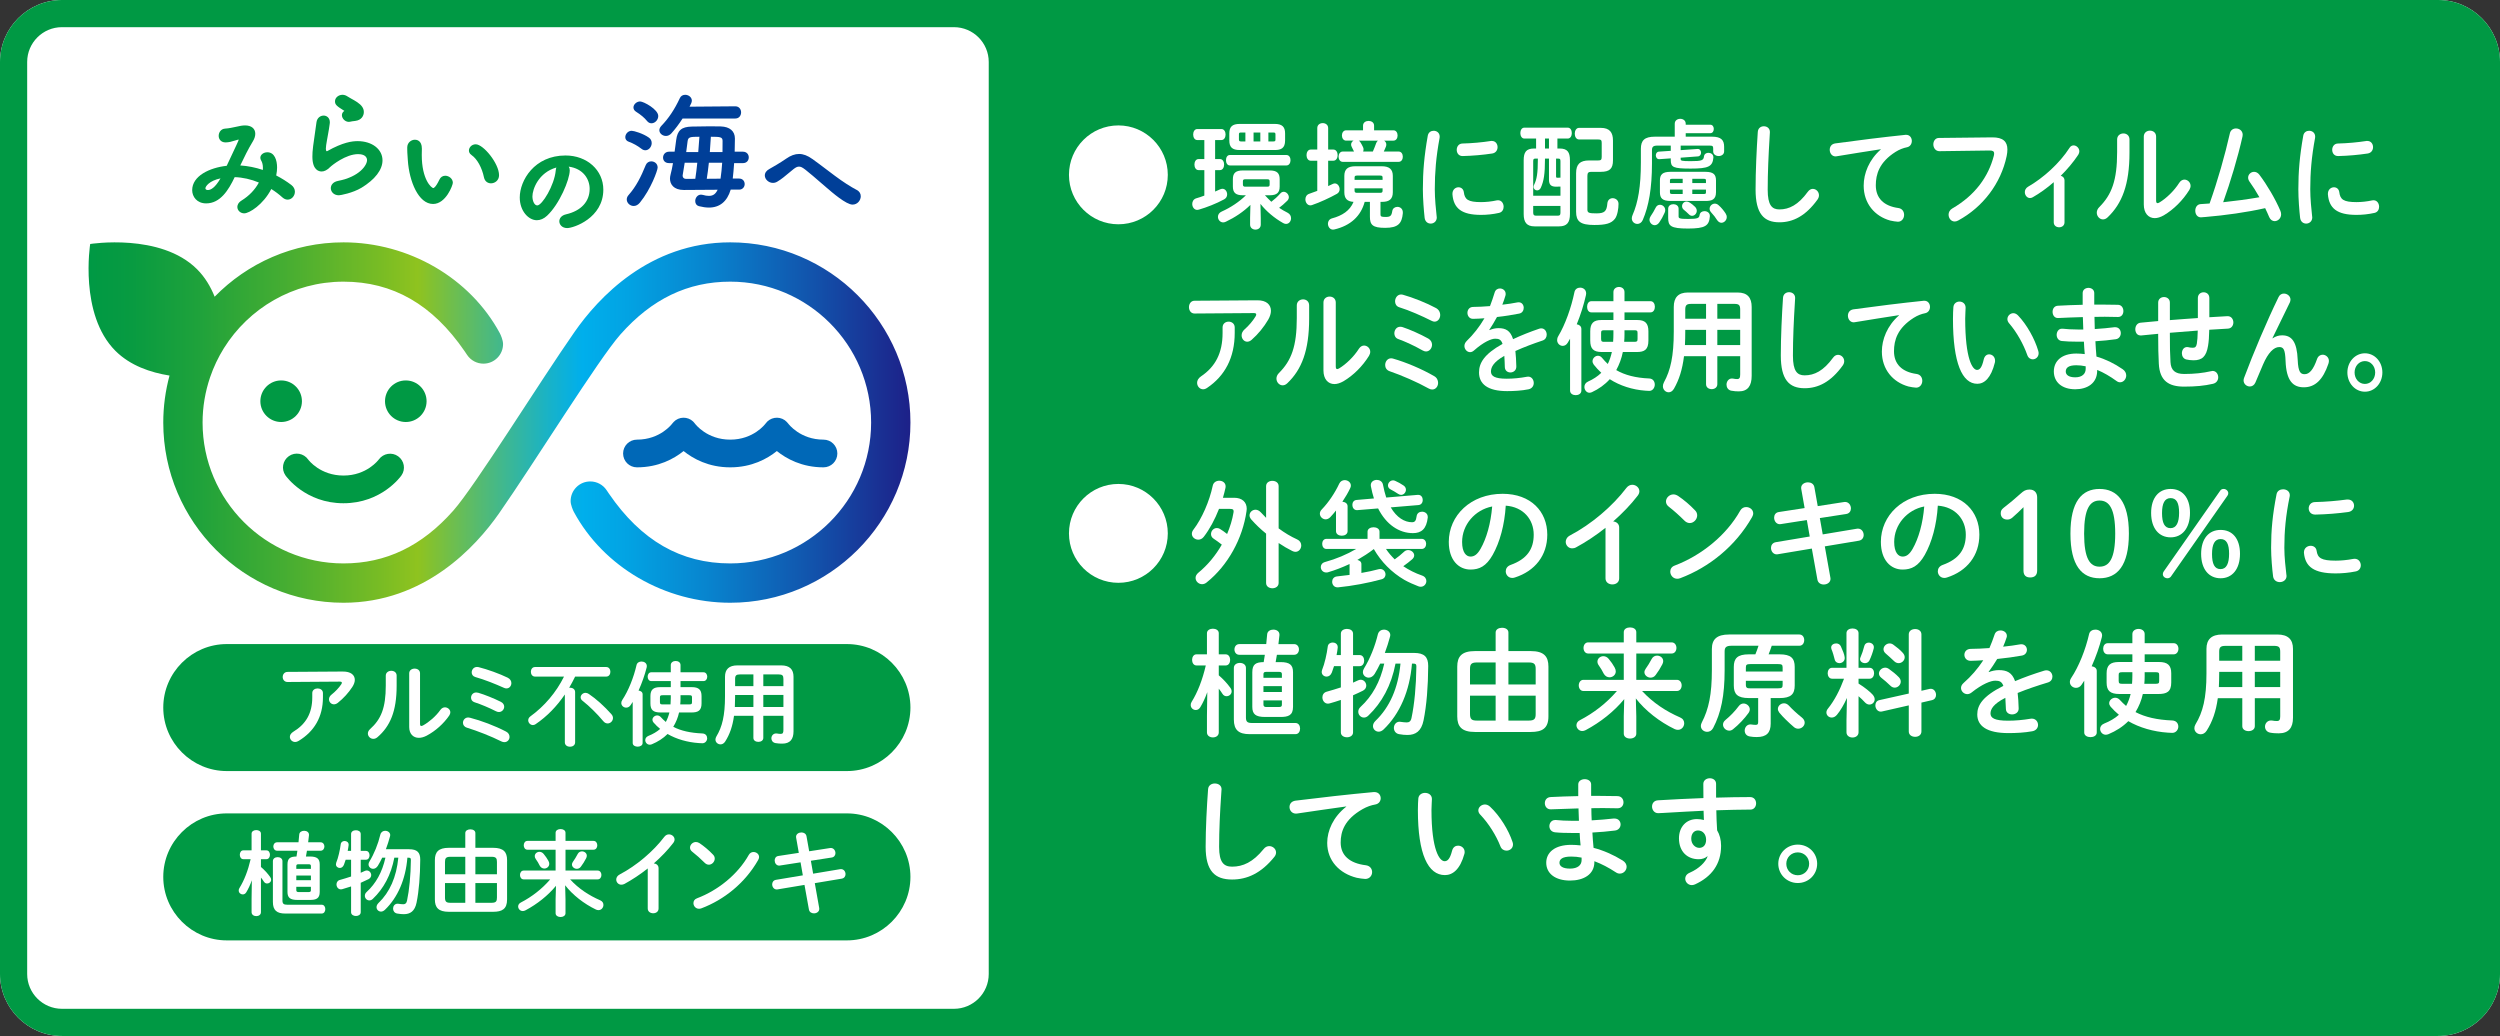 <?xml version="1.0" encoding="UTF-8"?>
<svg id="_レイヤー_2" data-name="レイヤー 2" xmlns="http://www.w3.org/2000/svg" width="600" height="248.634" xmlns:xlink="http://www.w3.org/1999/xlink" viewBox="0 0 600 248.634">
  <rect x="0" y="0" width="600" height="248.634" fill="#333333" stroke="none"/>
  <defs>
    <style>
      .cls-1 {
        fill: #0068b7;
      }

      .cls-2 {
        fill: #fff;
      }

      .cls-3 {
        fill: none;
      }

      .cls-4 {
        fill: #094;
      }

      .cls-5 {
        fill: url(#_名称未設定グラデーション_3);
      }

      .cls-6 {
        fill: #003f98;
      }

      .cls-7 {
        clip-path: url(#clippath);
      }
    </style>
    <clipPath id="clippath">
      <path class="cls-3" d="M119.761,123.222c8.629-12.381,23.847-36.971,29.13-42.941,7.548-8.536,16.172-12.683,26.366-12.683,18.64,0,33.812,15.167,33.812,33.816s-15.172,33.807-33.812,33.807c-11.851,0-21.375-5.466-29.084-16.706v.004l-.598-.886c-.878-1.31-2.341-2.086-3.914-2.086-1.255,0-2.442.488-3.333,1.378-.886.89-1.378,2.073-1.378,3.333,0,.92.555,2.18.763,2.582,7.132,13.251,21.871,21.82,37.543,21.82,23.843,0,43.25-19.399,43.25-43.246s-19.408-43.25-43.25-43.25c-19.471,0-31.747,13.433-37.331,21.443-8.629,12.373-23.843,36.966-29.13,42.941-7.547,8.531-16.168,12.674-26.361,12.674-18.644,0-33.816-15.167-33.816-33.807,0-3.803.645-7.459,1.806-10.872.84-2.464,1.955-4.8,3.307-6.975,5.979-9.574,16.605-15.969,28.702-15.969,11.851,0,21.371,5.47,29.084,16.706l.593.882c.878,1.31,2.341,2.09,3.914,2.09,1.259,0,2.442-.492,3.333-1.382.886-.882,1.378-2.069,1.378-3.324-.004-.92-.555-2.179-.767-2.582-7.128-13.259-21.863-21.824-37.534-21.824-12.11,0-23.063,5.008-30.92,13.047-.963-2.408-2.319-4.698-4.223-6.598-8.756-8.752-25.645-6.055-25.645-6.055,0,0-2.697,16.889,6.055,25.645,3.549,3.549,8.429,5.207,12.984,5.932-.971,3.6-1.501,7.378-1.501,11.279,0,23.847,19.403,43.246,43.25,43.246,19.471,0,31.742-13.433,37.327-21.439"/>
    </clipPath>
    <linearGradient id="_名称未設定グラデーション_3" data-name="名称未設定グラデーション 3" x1="-297.561" y1="479.941" x2="-293.321" y2="479.941" gradientTransform="translate(13863.336 22426.367) scale(46.518 -46.518)" gradientUnits="userSpaceOnUse">
      <stop offset="0" stop-color="#094"/>
      <stop offset=".052" stop-color="#089b41"/>
      <stop offset=".134" stop-color="#1fa23b"/>
      <stop offset=".237" stop-color="#45ad32"/>
      <stop offset=".356" stop-color="#79bc24"/>
      <stop offset=".4" stop-color="#8fc31f"/>
      <stop offset=".482" stop-color="#50ba78"/>
      <stop offset=".563" stop-color="#16b2cb"/>
      <stop offset=".6" stop-color="#00afec"/>
      <stop offset=".655" stop-color="#02a3e3"/>
      <stop offset=".753" stop-color="#0884ce"/>
      <stop offset=".883" stop-color="#1252ab"/>
      <stop offset="1" stop-color="#1d2088"/>
    </linearGradient>
  </defs>
  <g id="_レイヤー_1-2" data-name="レイヤー 1">
    <g>
      <path class="cls-2" d="M585.129,0H14.875C6.691,0,0,6.691,0,14.87v218.893c0,8.179,6.691,14.87,14.875,14.87h570.255c8.179,0,14.871-6.691,14.871-14.87V14.87c0-8.179-6.691-14.87-14.871-14.87"/>
      <path class="cls-4" d="M228.947,6.521c4.605,0,8.349,3.744,8.349,8.349v218.893c0,4.605-3.744,8.349-8.349,8.349H14.875c-4.605,0-8.353-3.744-8.353-8.349V14.87c0-4.605,3.748-8.349,8.353-8.349h214.072M585.129,0H14.875C6.691,0,0,6.691,0,14.87v218.893c0,8.179,6.691,14.87,14.875,14.87h570.255c8.179,0,14.871-6.691,14.871-14.87V14.87c0-8.179-6.691-14.87-14.871-14.87"/>
      <path class="cls-4" d="M218.503,169.816c0,8.383-6.861,15.239-15.239,15.239H54.424c-8.379,0-15.239-6.856-15.239-15.239s6.861-15.239,15.239-15.239h148.84c8.379,0,15.239,6.856,15.239,15.239"/>
      <path class="cls-2" d="M82.263,161.169c1.942-.021,2.892.835,2.892,2.006,0,.505-.203,1.081-.581,1.671-.903,1.395-2.116,2.739-3.503,3.842-.305.242-.636.352-.924.352-.657,0-1.192-.551-1.192-1.213,0-.377.178-.772.619-1.124.903-.708,1.768-1.633,2.315-2.447.11-.153.157-.288.157-.399,0-.178-.157-.267-.513-.267l-12.517.089c-.768,0-1.166-.594-1.166-1.208,0-.594.399-1.213,1.166-1.213l13.246-.089ZM74.945,166.329c0-.729.64-1.107,1.281-1.107.636,0,1.281.377,1.281,1.107v1.035c0,4.694-2.078,8.175-5.822,10.444-.284.178-.572.271-.835.271-.729,0-1.281-.577-1.281-1.238,0-.416.241-.861.818-1.217,3.019-1.828,4.558-4.41,4.558-8.26v-1.035Z"/>
      <path class="cls-2" d="M92.587,162.14c0-.746.661-1.149,1.327-1.149.64,0,1.281.377,1.281,1.149v2.489c0,6.08-1.569,9.702-4.609,12.301-.327.284-.661.394-.992.394-.704,0-1.302-.594-1.302-1.276,0-.356.157-.729.526-1.06,2.629-2.362,3.769-5.067,3.769-10.448v-2.4ZM100.808,173.733c0,.331.089.505.314.505.106,0,.263-.064.441-.153,1.361-.755,3.04-2.162,4.139-3.723.314-.424.704-.602,1.081-.602.661,0,1.297.513,1.297,1.196,0,.237-.085.505-.263.772-1.365,1.98-3.286,3.697-5.402,4.825-.683.356-1.314.526-1.891.526-1.34,0-2.315-.95-2.315-2.574v-12.916c0-.75.661-1.124,1.302-1.124.661,0,1.297.373,1.297,1.124v12.144Z"/>
      <path class="cls-2" d="M121.428,175.564c.619.305.861.81.861,1.298,0,.661-.504,1.255-1.234,1.255-.22,0-.462-.038-.729-.178-2.489-1.251-5.729-2.51-8.286-3.303-.64-.199-.929-.683-.929-1.166,0-.644.488-1.276,1.264-1.276.148,0,.284.021.432.064,2.65.683,5.953,1.917,8.62,3.307M120.216,168.444c.551.288.793.725.793,1.17,0,.632-.526,1.272-1.276,1.272-.22,0-.462-.064-.725-.199-1.633-.831-3.57-1.649-5.139-2.154-.568-.178-.818-.644-.818-1.085,0-.636.466-1.255,1.238-1.255.153,0,.31.025.488.068,1.514.441,3.765,1.344,5.44,2.184M121.848,162.648c.619.305.882.81.882,1.298,0,.661-.462,1.276-1.187,1.276-.178,0-.403-.038-.619-.153-2.052-.924-4.698-1.98-6.835-2.578-.619-.174-.882-.636-.882-1.124,0-.636.483-1.298,1.281-1.298.11,0,.22.017.352.038,2.137.53,5.071,1.59,7.009,2.54"/>
      <path class="cls-2" d="M138.031,162.382c-.437.903-.92,1.811-1.433,2.688.072-.025.136-.025.199-.025.619,0,1.234.356,1.234,1.064v12.055c0,.704-.615,1.056-1.234,1.056-.615,0-1.234-.352-1.234-1.056v-11.487c-1.938,2.845-4.274,5.266-7.009,7.119-.22.157-.441.22-.661.22-.611,0-1.12-.551-1.12-1.145,0-.331.153-.678.53-.95,3.346-2.421,6.186-5.75,8.061-9.541h-6.958c-.661,0-.996-.577-.996-1.145,0-.577.335-1.149.996-1.149h17.097c.661,0,.992.572.992,1.149,0,.568-.331,1.145-.992,1.145h-7.471ZM146.741,171.418c.263.28.373.619.373.903,0,.704-.593,1.306-1.276,1.306-.356,0-.755-.161-1.081-.581-1.454-1.76-3.464-3.702-4.936-4.847-.331-.237-.466-.556-.466-.835,0-.551.53-1.085,1.17-1.085.263,0,.526.093.793.271,1.743,1.162,3.765,2.994,5.423,4.868"/>
      <path class="cls-2" d="M151.847,168.464c-.157.267-.335.505-.488.751-.288.441-.683.619-1.081.619-.619,0-1.166-.492-1.166-1.102,0-.246.064-.483.242-.751,1.454-2.188,2.735-5.377,3.418-8.374.131-.572.657-.844,1.192-.844.636,0,1.276.377,1.276,1.107,0,.11-.021.22-.042.331-.441,1.764-1.128,3.723-1.942,5.534.509.059.971.352.971.882v11.703c0,.589-.598.878-1.191.878s-1.187-.288-1.187-.878v-9.854ZM166.06,164.915c1.586,0,2.311.594,2.311,2.137v1.764c0,1.743-.835,2.18-2.442,2.18h-2.955c-.263,1.217-.746,2.387-1.391,3.443,1.832.946,4.1,1.471,6.992,1.59.789.038,1.145.585,1.145,1.166,0,.568-.441,1.187-1.145,1.187-.093,0-.445-.021-.84-.042-2.731-.178-5.402-.946-7.518-2.184-1.056,1.06-2.336,1.87-3.769,2.468-.178.064-.348.106-.505.106-.64,0-1.081-.547-1.081-1.098,0-.394.22-.793.755-1.018,1.094-.437,2.044-.988,2.82-1.671-.577-.466-1.107-.992-1.59-1.543-.178-.216-.263-.437-.263-.661,0-.547.551-1.039,1.149-1.039.305,0,.632.136.899.445.356.394.751.772,1.166,1.124.399-.729.661-1.471.861-2.273h-2.116c-1.811,0-2.442-.632-2.442-2.18v-1.764c0-1.543.725-2.137,2.315-2.137h2.574v-1.454h-4.669c-.598,0-.882-.526-.882-1.056,0-.526.284-1.06.882-1.06h4.669v-1.739c0-.644.594-.971,1.166-.971.598,0,1.17.326,1.17.971v1.739h5.512c.589,0,.903.534.903,1.06,0,.53-.314,1.056-.903,1.056h-5.512v1.454h2.735ZM159.072,166.853c-.551,0-.687.089-.687.53v1.149c0,.505.246.526.687.526h1.853c.038-.505.064-1.009.064-1.514v-.691h-1.917ZM163.325,167.646c0,.483-.021.95-.068,1.412h2.137c.555,0,.687-.089.687-.526v-1.149c0-.441-.131-.53-.687-.53h-2.069v.793Z"/>
      <path class="cls-2" d="M187.469,159.692c2.074,0,2.976.967,2.976,2.731v13.094c0,1.895-.818,2.955-2.714,2.955-.462,0-1.056-.021-1.633-.131-.661-.136-.967-.64-.967-1.145,0-.581.42-1.17,1.145-1.17.068,0,.157,0,.246.021.356.064.547.085.861.085.483,0,.636-.242.636-.903v-3.435h-4.825v5.309c0,.64-.598.946-1.192.946s-1.187-.305-1.187-.946v-5.309h-4.651c-.352,2.557-1.035,4.473-2.116,6.169-.31.488-.729.687-1.123.687-.636,0-1.217-.488-1.217-1.149,0-.246.068-.483.225-.751,1.386-2.294,2.069-4.957,2.069-9.651v-4.677c0-1.764.929-2.731,3.002-2.731h10.465ZM180.816,169.678v-2.883h-4.389v.326c0,.861-.021,1.696-.064,2.557h4.452ZM180.816,164.679v-2.824h-3.18c-.945,0-1.208.263-1.208,1.098v1.726h4.389ZM183.195,164.679h4.825v-1.726c0-.835-.246-1.098-1.192-1.098h-3.634v2.824ZM183.195,169.678h4.825v-2.888h-4.825v2.888Z"/>
      <path class="cls-4" d="M218.503,210.454c0,8.383-6.861,15.239-15.239,15.239H54.424c-8.379,0-15.239-6.856-15.239-15.239s6.861-15.239,15.239-15.239h148.84c8.379,0,15.239,6.856,15.239,15.239"/>
      <path class="cls-2" d="M58.395,206.203c-.556,0-.84-.53-.84-1.056,0-.53.284-1.06.818-1.06h2.005v-4.016c0-.568.572-.852,1.124-.852.568,0,1.124.284,1.124.852v4.016h1.319c.556,0,.844.53.844,1.06,0,.526-.288,1.056-.844,1.056h-1.319v1.87c.772.64,1.611,1.543,2.201,2.387.178.242.246.458.246.678,0,.534-.488.903-.971.903-.284,0-.568-.131-.768-.441-.203-.331-.445-.657-.708-.988v8.311c0,.632-.555.946-1.124.946-.551,0-1.124-.314-1.124-.946v-3.176l.064-4.478c-.373,1.056-.835,2.052-1.34,2.888-.22.356-.534.505-.84.505-.509,0-.971-.39-.971-.946,0-.195.042-.394.178-.594,1.124-1.806,2.052-4.168,2.684-6.92h-1.76ZM67.787,216.104c0,.81.305,1.03,1.166,1.03h8.243c.594,0,.878.53.878,1.056,0,.534-.284,1.06-.878,1.06h-8.726c-2.052,0-2.976-.793-2.976-2.777v-9.808c0-.636.568-.95,1.145-.95.572,0,1.149.314,1.149.95v9.439ZM71.399,215.985c-1.764,0-2.404-.526-2.404-1.917v-6.589c0-1.543.708-1.891,2.163-1.917.063-.458.152-.92.216-1.387h-4.847c-.615,0-.929-.505-.929-1.018,0-.505.314-1.009.929-1.009h5.114c.064-.615.136-1.234.174-1.853.047-.615.615-.907,1.17-.907.594,0,1.17.31,1.17.95v.11l-.199,1.7h2.977c.611,0,.924.505.924,1.009,0,.513-.314,1.018-.924,1.018h-3.265c-.089.466-.153.929-.242,1.387h.924c1.743,0,2.383.53,2.383,1.917v6.589c0,1.633-.924,1.917-2.383,1.917h-2.951ZM74.618,207.852c0-.305-.136-.433-.534-.433h-2.442c-.399,0-.53.127-.53.433v.683h3.507v-.683ZM71.111,211.249h3.507v-1.124h-3.507v1.124ZM74.083,214.094c.399,0,.534-.136.534-.441v-.814h-3.507v.814c0,.326.225.441.53.441h2.442Z"/>
      <path class="cls-2" d="M87.833,204.217c.572,0,.857.53.857,1.056,0,.534-.284,1.06-.857,1.06h-1.259v3.134c.335-.136.64-.288.924-.416.178-.098.356-.136.53-.136.619,0,1.06.551,1.06,1.102,0,.369-.178.725-.619.971-.572.28-1.234.594-1.895.882v7.051c0,.615-.572.92-1.145.92-.593,0-1.17-.305-1.17-.92v-6.174c-.767.259-1.497.483-2.137.661-.11.021-.22.042-.305.042-.661,0-1.06-.594-1.06-1.187,0-.466.242-.929.814-1.077.814-.225,1.764-.513,2.688-.823v-4.032h-1.297c-.136.445-.284.861-.42,1.213-.22.547-.619.772-.988.772-.488,0-.929-.352-.929-.878,0-.115.021-.246.064-.377.488-1.192.907-3.044,1.085-4.452.064-.53.505-.767.946-.767.462,0,.95.305.95.852v.136c-.047.441-.136.924-.225,1.387h.814v-4.054c0-.615.577-.903,1.17-.903.572,0,1.145.288,1.145.903v4.054h1.259ZM94.638,205.849c-.793,4.147-2.599,7.454-5.152,9.875-.267.263-.555.377-.84.377-.598,0-1.081-.513-1.081-1.107,0-.305.11-.64.441-.929,2.209-2.027,3.723-4.736,4.495-8.218h-.772c-.326.683-.683,1.344-1.056,1.959-.31.483-.725.708-1.123.708-.572,0-1.102-.445-1.102-1.056,0-.22.064-.462.22-.704,1.124-1.832,2.074-4.172,2.62-6.483.157-.594.666-.882,1.149-.882.619,0,1.213.394,1.213,1.039,0,.085-.025.178-.047.284-.263,1.035-.619,2.069-.992,3.104h5.559c1.959,0,2.684.776,2.684,2.472-.021,3.897-.305,7.518-.882,10.338-.42,2.073-1.518,2.777-3.062,2.777-.462,0-1.013-.047-1.611-.157-.661-.131-.967-.661-.967-1.187,0-.577.394-1.17,1.081-1.17.085,0,.148,0,.242.021.394.068.814.11,1.123.11.437,0,.772-.195.899-.835.555-2.603.886-6.059.929-9.786,0-.445-.131-.551-.594-.551h-.242c-.42,5.16-2.294,9.541-5.402,12.517-.305.288-.64.42-.924.42-.598,0-1.081-.483-1.081-1.06,0-.326.136-.657.462-.992,2.714-2.599,4.325-6.229,4.766-10.885h-.954Z"/>
      <path class="cls-2" d="M118.343,203.474c2.514,0,3.354,1.03,3.354,2.947v9.456c0,2.294-1.187,2.955-3.354,2.955h-10.622c-2.51,0-3.35-1.035-3.35-2.955v-9.456c0-1.917.84-2.947,3.35-2.947h3.948v-3.528c0-.623.619-.903,1.209-.903.619,0,1.212.28,1.212.903v3.528h4.253ZM108.078,205.628c-1.081,0-1.281.399-1.281,1.255v2.934h4.872v-4.189h-3.591ZM106.797,211.933v3.485c0,.988.331,1.251,1.281,1.251h3.591v-4.736h-4.872ZM114.09,209.817h5.177v-2.934c0-.857-.191-1.255-1.276-1.255h-3.901v4.189ZM114.09,216.669h3.901c1.085,0,1.276-.399,1.276-1.251v-3.485h-5.177v4.736Z"/>
      <path class="cls-2" d="M135.721,215.808v3.354c0,.619-.589.924-1.187.924-.593,0-1.191-.305-1.191-.924v-3.354l.093-3.214c-1.895,2.311-4.495,4.384-7.319,5.885-.242.131-.462.174-.661.174-.64,0-1.102-.551-1.102-1.098,0-.356.2-.729.64-.95,2.642-1.365,5.114-3.282,7.052-5.555h-6.369c-.577,0-.882-.526-.882-1.056s.305-1.06.882-1.06h7.667v-5.003h-6.759c-.581,0-.886-.526-.886-1.06,0-.526.305-1.056.886-1.056h6.759v-1.942c0-.611.598-.899,1.191-.899.598,0,1.187.288,1.187.899v1.942h6.725c.598,0,.903.53.903,1.056,0,.534-.305,1.06-.903,1.06h-6.725v5.003h7.717c.598,0,.903.53.903,1.06s-.305,1.056-.903,1.056h-6.611c2.069,2.252,4.537,3.854,7.23,5.025.547.242.767.661.767,1.102,0,.64-.483,1.255-1.187,1.255-.199,0-.399-.047-.594-.131-2.892-1.387-5.644-3.545-7.408-5.839l.085,3.346ZM131.603,206.577c.157.263.22.526.22.746,0,.661-.577,1.128-1.187,1.128-.42,0-.844-.22-1.107-.704-.348-.666-.483-.929-.924-1.548-.199-.263-.263-.505-.263-.725,0-.594.526-1.039,1.124-1.039.348,0,.725.157,1.013.509.526.644.768,1.013,1.124,1.632M139.668,204.326c.598,0,1.166.424,1.166,1.039,0,.178-.042.373-.148.594-.399.772-.797,1.412-1.281,2.052-.267.377-.64.505-.971.505-.598,0-1.166-.462-1.166-1.035,0-.22.085-.441.242-.661.399-.547.768-1.17,1.145-1.874.22-.42.619-.619,1.013-.619"/>
      <path class="cls-2" d="M155.457,208.429c-1.823,1.454-3.744,2.709-5.572,3.706-.263.148-.53.191-.776.191-.704,0-1.213-.594-1.213-1.23,0-.445.246-.929.844-1.234,3.986-2.095,8.023-5.487,10.707-9.036.314-.399.704-.577,1.102-.577.687,0,1.348.53,1.348,1.234,0,.242-.093.534-.314.818-1.297,1.696-2.909,3.371-4.668,4.914.593.047,1.141.441,1.141,1.145v9.68c0,.767-.636,1.145-1.293,1.145-.645,0-1.306-.377-1.306-1.145v-9.613Z"/>
      <path class="cls-2" d="M171.139,205.123c.288.288.399.615.399.946,0,.751-.661,1.459-1.408,1.459-.335,0-.687-.136-.996-.445-.992-.988-2.027-1.917-2.994-2.667-.378-.28-.534-.636-.534-.988,0-.683.64-1.344,1.412-1.344.293,0,.572.085.882.284,1.009.683,2.209,1.654,3.239,2.756M180.836,204.483c.683,0,1.344.483,1.344,1.213,0,.22-.085.462-.22.704-3.15,5.533-8.154,9.524-13.619,11.597-.22.085-.42.106-.59.106-.797,0-1.327-.683-1.327-1.344,0-.488.242-.95.861-1.17,5.003-1.891,9.782-5.707,12.428-10.422.267-.483.704-.683,1.123-.683"/>
      <path class="cls-2" d="M191.077,201.071c-.025-.072-.025-.157-.025-.225,0-.683.661-1.06,1.302-1.06.547,0,1.102.288,1.209.929l.64,3.591,4.982-.772c.063-.021.136-.021.199-.021.725,0,1.124.645,1.124,1.234,0,.483-.284.971-.903,1.06l-4.999.772.547,3.104,6.454-1.077c.072-.021.157-.021.22-.021.708,0,1.102.615,1.102,1.213,0,.483-.28.967-.899,1.077l-6.479,1.081,1.056,5.949c.021.064.021.157.021.22,0,.687-.636,1.081-1.276,1.081-.556,0-1.102-.284-1.213-.946l-1.06-5.885-6.454,1.077c-.072.021-.136.021-.199.021-.704,0-1.102-.636-1.102-1.23,0-.488.284-.975.903-1.085l6.454-1.077-.547-3.125-4.94.767c-.064.021-.127.021-.195.021-.687,0-1.077-.64-1.077-1.234,0-.505.263-.992.899-1.081l4.893-.746-.636-3.613Z"/>
      <path class="cls-4" d="M72.464,96.295c0,2.752-2.235,4.986-4.986,4.986s-4.991-2.235-4.991-4.986,2.235-4.991,4.991-4.991,4.986,2.239,4.986,4.991"/>
      <path class="cls-4" d="M92.402,96.295c0,2.752,2.235,4.986,4.987,4.986s4.991-2.235,4.991-4.986-2.235-4.991-4.991-4.991-4.987,2.239-4.987,4.991"/>
      <path class="cls-4" d="M82.433,120.78c-9.129,0-13.726-6.407-13.916-6.678-1.056-1.505-.687-3.575.814-4.63,1.505-1.056,3.575-.687,4.63.814.093.131,2.892,3.846,8.472,3.846s8.375-3.714,8.489-3.871c1.081-1.471,3.151-1.815,4.63-.751,1.48,1.06,1.84,3.1.797,4.592-.191.271-4.787,6.678-13.917,6.678"/>
      <path class="cls-1" d="M197.642,105.513c-5.58,0-8.374-3.719-8.489-3.876-.144-.182-.501-.577-.797-.784-1.501-1.056-3.575-.691-4.63.814-.098.127-2.887,3.846-8.472,3.846s-8.374-3.719-8.468-3.846c-1.056-1.505-3.129-1.87-4.635-.814-.297.208-.653.602-.793.784-.115.157-2.909,3.876-8.489,3.876-1.836,0-3.324,1.488-3.324,3.324s1.488,3.324,3.324,3.324c5.19,0,8.909-2.069,11.194-3.909,2.281,1.84,6,3.909,11.19,3.909s8.913-2.069,11.194-3.909c2.281,1.84,6.004,3.909,11.194,3.909,1.836,0,3.325-1.488,3.325-3.324s-1.488-3.324-3.325-3.324"/>
      <path class="cls-4" d="M58.621,51.204c-.916,0-1.658-.691-1.658-1.543,0-.335.131-.98,1.009-1.531,1.811-1.119,3.244-2.612,4.156-4.325-1.879-.784-3.88-1.234-5.801-1.293-1.484,3.129-3.464,6.301-6.852,6.301-2.201,0-3.35-1.599-3.35-3.176,0-3.405,4.151-5.385,8.286-5.847l.725-1.539c1.387-2.947,2.15-4.562,2.167-4.745-.085,0-.127,0-.195.021-.348.085-.644.178-.92.263-.645.199-1.2.369-2.04.39-1.158,0-1.662-.818-1.662-1.573,0-.823.539-1.688,1.569-1.743.802-.042,1.777-.254,2.726-.458.369-.076.725-.153,1.06-.22.352-.055.67-.085.98-.085,1.51,0,2.447.767,2.447,1.997,0,.581-.195,1.2-.581,1.832-1.107,1.798-2.12,3.901-3.019,5.779,1.827.119,3.647.483,5.419,1.077.013-.17.013-.326.013-.5,0-.712-.148-1.331-.437-1.798-.119-.212-.182-.428-.182-.619,0-.729.759-1.323,1.688-1.323,1.722,0,2.332,1.891,2.332,3.659,0,.564-.063,1.175-.208,1.908,1.302.67,2.523,1.437,3.629,2.281.551.424.857.992.857,1.607,0,1.035-.797,1.912-1.743,1.912-.42,0-.835-.17-1.225-.505-.861-.78-1.768-1.463-2.701-2.04-1.955,3.778-5.3,5.835-6.487,5.835M52.917,42.808c-2.718.572-3.617,1.95-3.617,2.379,0,.39.458.42.598.42.649,0,1.696-.492,3.019-2.798"/>
      <path class="cls-4" d="M136.127,54.739c-1.23,0-1.891-.84-1.891-1.624,0-.632.428-1.408,1.624-1.679,3.596-.831,5.657-3.057,5.657-6.11,0-2.349-1.556-4.868-5.021-5.334.165.246.246.526.246.865,0,2.26-2.497,8.179-5.457,10.927-.751.7-1.594,1.069-2.442,1.069-1.98,0-4.1-2.192-4.1-5.457,0-4.062,3.49-10.079,10.986-10.079,5.169,0,9.07,3.524,9.07,8.196,0,6.822-7.141,9.227-8.671,9.227M133.531,40.203c-4.295,1.204-5.75,5.237-5.75,6.928,0,1.047.449,2.171,1.166,2.171,1.153,0,4.113-4.804,4.435-8.43.021-.246.072-.471.148-.67"/>
      <path class="cls-4" d="M103.929,48.953c-3.485,0-5.716-5.402-6.051-10.49l-.055-.852c-.055-.772-.085-1.242-.085-1.798v-.479c.03-1.128.967-1.802,1.853-1.802.39,0,1.658.157,1.658,2.141,0,.284-.004.53-.013.776-.009.242-.013.492-.013.767,0,5.852,2.298,7.917,2.79,7.917.017,0,.5-.025,1.446-2.023.271-.594.78-.937,1.395-.937.865,0,1.828.691,1.828,1.692,0,.543-1.65,5.088-4.753,5.088M117.833,44c-.67,0-1.459-.377-1.683-1.437-.479-2.336-1.645-4.427-2.968-5.338-.53-.352-.64-.793-.64-1.102,0-.721.657-1.493,1.633-1.493,1.828,0,5.597,4.592,5.597,7.429,0,1.217-.984,1.942-1.938,1.942"/>
      <path class="cls-4" d="M81.331,46.869c-1.259,0-1.938-.882-1.938-1.713,0-.674.458-1.493,1.747-1.743,5.199-1.005,6.95-3.825,6.95-4.957,0-1.323-1.497-1.467-2.141-1.467-2.951,0-6.271,2.663-6.763,3.15-.674.678-1.344,1.018-1.989,1.018-.67,0-2.222-.348-2.222-3.57,0-1.42.149-2.553.984-8.264.157-1.09.997-1.586,1.713-1.586.721,0,1.493.509,1.493,1.628,0,.119,0,.237-.034.365-.089.767-.259,1.7-.42,2.603-.089.475-.178.95-.254,1.416-.14.814-.25,1.45-.25,1.921,0,.148.017.619.229.619.051,0,.059,0,.089-.017,3.82-2.154,6.004-2.4,7.314-2.4,3.456,0,5.962,1.938,5.962,4.613,0,2.252-1.785,4.584-5.033,6.568-2.158,1.293-5.092,1.815-5.436,1.815M83.744,29.251c-.967,0-1.687-.848-1.687-1.603,0-.424.203-.78.593-1.035-1.891-1.179-2.251-1.497-2.251-2.315,0-.835.822-1.548,1.798-1.548.411,0,.823.136,1.192.39.208.148.526.318.886.522.45.246.963.526,1.446.852,1.09.729,1.599,1.48,1.599,2.37,0,.874-.543,1.955-2.069,2.137-.123.021-.242.034-.365.047-.225.025-.458.051-.746.123-.161.038-.292.059-.394.059"/>
      <path class="cls-6" d="M204.613,49.106c-1.535,0-4.838-2.858-6.424-4.228-5.224-4.52-5.652-4.889-6.441-4.889-.39,0-.751.165-1.289.585-.382.301-.763.619-1.145.941-.873.738-1.781,1.497-2.748,2.069-.331.208-.691.31-1.064.31-1.022,0-1.946-.852-1.946-1.785,0-.64.407-1.204,1.149-1.586.504-.267,2.663-1.522,3.973-2.442,1.086-.759,2.095-1.132,3.096-1.132,1.026,0,2.044.386,3.201,1.217,1.052.746,2.103,1.539,3.214,2.383.704.534,1.412,1.073,2.129,1.603,2.027,1.51,3.769,2.633,5.33,3.452.602.314.937.848.937,1.501,0,.967-.793,2.001-1.972,2.001"/>
      <path class="cls-6" d="M170.115,49.816c-.7,0-1.497-.114-2.37-.335-.56-.144-.891-.602-.891-1.234,0-.734.534-1.535,1.391-1.535.123,0,.28.03.437.064.5.157.988.233,1.463.233.98,0,1.594-.428,2.086-1.471l-8.116.055c-2.464,0-3.32-1.403-3.32-2.722,0-.293.047-.619.152-1.035.216-.767.386-1.632.568-2.688h-.907c-1.09,0-1.476-.712-1.476-1.327,0-.708.505-1.421,1.476-1.421h1.297c.06-.449.123-.903.187-1.365.064-.475.131-.946.187-1.416.301-2.336,1.276-3.184,3.731-3.244,1.281-.034,2.858-.064,4.372-.064.92,0,1.815,0,2.591.03,2.163.064,3.405,1.124,3.405,2.905,0,.899-.03,1.955-.055,3.074l-.004.081h1.968c.971,0,1.416.704,1.416,1.361,0,.691-.437,1.387-1.416,1.387h-2.095c-.089,1.357-.204,2.599-.335,3.702h1.535c.916,0,1.331.687,1.331,1.327,0,.649-.466,1.331-1.331,1.331h-2.023c-.861,2.858-2.629,4.308-5.253,4.308M164.327,39.059c-.199,1.357-.365,2.345-.492,3.032l.004.127c0,.36.28.717.81.717l2.222-.021c.195-1.217.339-2.514.479-3.854h-3.023ZM170.128,39.059c-.153,1.433-.322,2.726-.505,3.85l3.307-.03c.174-1.183.31-2.497.394-3.82h-3.197ZM173.397,36.493c.021-.971.021-1.883.021-2.684,0-.937-.585-.984-2.811-.988-.059,1.162-.148,2.43-.25,3.672h3.04ZM167.575,36.493l.025-.28c.106-1.217.203-2.37.259-3.392-2.218.004-2.701.051-2.832,1.064-.085.712-.199,1.637-.339,2.608h2.888ZM152.077,49.435c-.882,0-1.654-.734-1.654-1.565,0-.369.14-.725.411-1.03,1.861-2.107,3.002-4.406,4.143-7.213.233-.568.729-.903,1.319-.903.746,0,1.539.517,1.539,1.48,0,.666-1.607,5.19-4.274,8.447-.437.522-.933.784-1.484.784M154.872,36.065c-.292,0-.611-.114-.873-.322-1.001-.767-2.018-1.336-3.117-1.734-.509-.17-.814-.577-.814-1.085,0-.725.632-1.535,1.535-1.535.526,0,2.731.644,4.105,1.624.466.318.7.767.7,1.336,0,.81-.632,1.717-1.535,1.717M159.837,32.631c-.865,0-1.594-.64-1.594-1.387,0-.331.161-.683.475-1.03,1.747-1.798,3.197-3.977,4.44-6.653.225-.513.695-.81,1.285-.81.767,0,1.599.543,1.599,1.42,0,.382-.233.823-.551,1.433l10.986-.089c.912,0,1.386.729,1.386,1.45,0,.708-.432,1.476-1.386,1.476h-12.657c-.873,1.357-1.76,2.527-2.709,3.587-.352.382-.814.602-1.272.602M156.356,29.59c-.411,0-.759-.178-1.064-.547-.623-.776-1.493-1.509-2.646-2.235-.39-.237-.619-.619-.619-1.018,0-.738.776-1.442,1.594-1.442.852,0,4.359,1.908,4.359,3.494,0,.916-.772,1.747-1.624,1.747"/>
      <g class="cls-7">
        <rect class="cls-5" x="18.95" y="55.862" width="199.558" height="88.799"/>
      </g>
      <path class="cls-2" d="M280.272,41.967c0,6.568-5.317,11.86-11.86,11.86s-11.86-5.292-11.86-11.86,5.317-11.868,11.86-11.868,11.86,5.321,11.86,11.868"/>
      <path class="cls-2" d="M289.041,40.824h-1.399c-.649,0-.98-.666-.98-1.336,0-.644.331-1.31.98-1.31h1.399v-4.567h-1.7c-.649,0-.98-.666-.98-1.336,0-.64.331-1.306.98-1.306h5.813c.653,0,.984.666.984,1.306,0,.67-.331,1.336-.984,1.336h-1.526v4.567h1.179c.653,0,.98.666.98,1.31,0,.67-.326,1.336-.98,1.336h-1.179v5.148c.403-.165.801-.36,1.179-.526.2-.085.399-.14.577-.14.678,0,1.132.666,1.132,1.34,0,.466-.208.916-.708,1.191-1.904,1.035-4.257,1.951-6.089,2.476-.127.03-.254.064-.377.064-.755,0-1.204-.729-1.204-1.425,0-.585.301-1.166.98-1.365.602-.165,1.255-.386,1.925-.645v-6.119ZM298.272,46.866c-1.785,0-2.383-.695-2.383-2.116v-1.726c0-1.425.598-2.116,2.383-2.116h6.466c1.781,0,2.383.691,2.383,2.116v1.726c0,1.421-.602,2.116-2.383,2.116h-1.153c.5.555,1.001,1.056,1.531,1.56.797-.611,1.374-1.115,2.18-2.01.25-.28.526-.386.801-.386.628,0,1.225.64,1.225,1.306,0,.284-.123.585-.369.835-.755.755-1.361,1.255-1.963,1.705.653.437,1.332.831,2.01,1.166.602.305.852.81.852,1.336,0,.695-.475,1.361-1.2,1.361-.208,0-.428-.055-.682-.195-2.074-1.166-4.083-2.837-5.462-4.618l.076,3.426v1.556c0,.806-.632,1.2-1.281,1.2-.628,0-1.281-.394-1.281-1.2v-1.586l.076-3.146c-1.628,1.616-3.71,3.006-5.89,4.037-.225.11-.45.165-.649.165-.729,0-1.255-.666-1.255-1.331,0-.505.271-1.005.924-1.285,2.133-.95,4.21-2.336,5.792-3.897h-.751ZM295.164,39.709c-.632,0-.929-.64-.929-1.255,0-.64.297-1.251.929-1.251h13.581c.653,0,.98.611.98,1.251,0,.615-.327,1.255-.98,1.255h-13.581ZM297.517,36.007c-1.777,0-2.481-.695-2.481-2.285v-1.696c0-1.586.704-2.285,2.481-2.285h8.425c1.777,0,2.481.7,2.481,2.285v1.696c0,1.866-.98,2.285-2.481,2.285h-8.425ZM298.895,33.946v-2.146h-1.052c-.403,0-.501.115-.501.449v1.251c0,.36.199.445.501.445h1.052ZM304.157,44.806c.428,0,.556-.144.556-.505v-.776c0-.36-.127-.5-.556-.5h-5.309c-.428,0-.551.14-.551.5v.776c0,.394.225.505.551.505h5.309ZM300.854,33.946h1.624v-2.146h-1.624v2.146ZM304.411,33.946h1.2c.403,0,.5-.115.5-.445v-1.251c0-.335-.097-.449-.5-.449h-1.2v2.146Z"/>
      <path class="cls-2" d="M318.758,44.662c.373-.165.772-.36,1.124-.526.178-.081.326-.114.479-.114.674,0,1.149.704,1.149,1.395,0,.424-.195.835-.628,1.09-1.802,1.001-4.155,2.086-5.966,2.697-.149.055-.301.085-.424.085-.729,0-1.2-.725-1.2-1.45,0-.555.271-1.111.924-1.331.602-.195,1.255-.449,1.929-.7v-7.234h-1.577c-.653,0-1.005-.67-1.005-1.344,0-.67.352-1.336,1.005-1.336h1.577v-5.152c0-.806.657-1.196,1.306-1.196.653,0,1.306.39,1.306,1.196v5.152h1.251c.674,0,1.026.666,1.026,1.336,0,.674-.352,1.344-1.026,1.344h-1.251v6.089ZM331.313,51.433c0,.526.174.636,1.23.636,1.153,0,1.425-.276,1.603-1.421.098-.666.674-1.001,1.23-1.001.649,0,1.302.445,1.302,1.331v.204c-.225,2.447-1.128,3.502-4.236,3.502-3.032,0-3.664-.717-3.664-2.693v-3.541h-1.255c-.924,3.401-3.358,5.707-7.315,6.627-.102.03-.199.03-.301.03-.725,0-1.204-.695-1.204-1.425,0-.555.301-1.085,1.005-1.281,2.379-.64,4.261-1.806,5.139-3.952-1.531-.085-2.209-.81-2.209-2.315v-3.922c0-1.616.857-2.311,2.633-2.311h6.339c1.785,0,2.663.695,2.663,2.311v3.922c0,1.62-.806,2.315-2.586,2.315h-.373v2.981ZM323.066,33.752c-.649,0-1.005-.615-1.005-1.255,0-.611.356-1.221,1.005-1.221h4.062v-1.115c0-.78.678-1.141,1.327-1.141.674,0,1.327.36,1.327,1.141v1.115h4.639c.679,0,1.001.611,1.001,1.247,0,.615-.322,1.23-1.001,1.23h-2.235c.331.195.53.526.53.95,0,.136-.021.305-.098.5-.153.36-.301.755-.509,1.166h3.566c.67,0,1.001.615,1.001,1.255,0,.615-.331,1.221-1.001,1.221h-13.412c-.649,0-1.005-.606-1.005-1.251,0-.611.356-1.225,1.005-1.225h2.701c-.17-.39-.293-.64-.521-1.056-.127-.229-.178-.445-.178-.611,0-.424.254-.755.581-.95h-1.781ZM331.818,42.635c0-.36-.102-.5-.577-.5h-5.567c-.454,0-.577.14-.577.5v.53h6.721v-.53ZM331.241,46.277c.445,0,.577-.14.577-.5v-.581h-6.721v.581c0,.424.246.5.577.5h5.567ZM326.097,33.752c.153.081.276.22.378.36.246.394.424.7.653,1.2.102.195.123.386.123.581,0,.17-.051.335-.098.475h2.332c.322-.725.577-1.391.802-2.027.098-.259.246-.449.424-.589h-4.613Z"/>
      <path class="cls-2" d="M344.076,31.384c.725,0,1.45.471,1.45,1.421,0,.085,0,.195-.025.305-.852,4.567-1.149,8.358-1.149,12.305,0,2.311.271,4.902.45,6.543,0,.089.025.165.025.225,0,.95-.725,1.48-1.45,1.48-.683,0-1.332-.424-1.463-1.37-.195-1.781-.424-4.537-.424-6.878,0-4.147.301-7.908,1.179-12.861.152-.806.78-1.17,1.408-1.17M355.457,48.506c1.123,0,2.502-.136,3.782-.42.102-.025.199-.025.301-.025.852,0,1.331.78,1.331,1.565,0,.636-.331,1.302-1.107,1.471-1.476.335-2.96.475-4.338.475-4.635,0-6.568-1.565-6.839-4.927v-.14c0-1.001.725-1.56,1.45-1.56.602,0,1.183.386,1.285,1.192.22,1.734.997,2.37,4.134,2.37M358.06,33.831c.878,0,1.357.729,1.357,1.484,0,.695-.403,1.387-1.281,1.526-2.205.335-4.69.555-7.068.611-.979.03-1.454-.721-1.454-1.497,0-.729.454-1.484,1.353-1.51,2.328-.055,4.715-.276,6.895-.615h.199Z"/>
      <path class="cls-2" d="M368.288,54.329c-1.878,0-2.604-.975-2.604-2.955v-12.89c0-1.976.602-2.841,2.51-2.841h.471v-2.391h-2.832c-.623,0-.95-.666-.95-1.31,0-.666.326-1.306.95-1.306h10.431c.649,0,.971.64.971,1.306,0,.645-.322,1.31-.971,1.31h-2.485v2.391h.53c1.878,0,2.481.865,2.481,2.841v12.89c0,2.035-.725,2.955-2.612,2.955h-5.89ZM370.798,38.068c0,3.812-.301,5.427-1.001,6.988-.204.449-.556.64-.903.64-.428,0-.831-.335-.831-.835,0-.165.025-.339.131-.53.623-1.285.895-2.646.895-6.263h-.623c-.403,0-.5.136-.5.695v8.213h6.543v-2.201c-.301.03-.653.03-1.056.03-1.175,0-1.7-.449-1.7-1.671v-5.067h-.954ZM373.856,51.764c.5,0,.653-.165.653-.751v-1.586h-6.543v1.586c0,.556.174.751.674.751h5.215ZM371.753,33.251h-.954v2.391h.954v-2.391ZM373.453,42.274c0,.335.076.386.326.386.199,0,.428-.025.729-.025v-3.871c0-.56-.076-.695-.5-.695h-.555v4.206ZM378.265,41.545c0-2.141.954-3.036,3.112-3.036h2.154c.704,0,.878-.165.878-.886v-3.316c0-.666-.153-.835-.878-.835h-4.558c-.683,0-1.031-.691-1.031-1.387,0-.7.348-1.399,1.031-1.399h5.211c2.128,0,2.93,1.09,2.93,3.036v4.762c0,2.01-.802,2.756-2.93,2.756h-2.281c-.678,0-.929.225-.929.975v8.078c0,.776.348.916,2.158.916,2.002,0,2.481-.534,2.633-2.391.076-.861.67-1.255,1.272-1.255.704,0,1.408.5,1.408,1.365,0,1.115-.254,2.782-.852,3.566-.878,1.141-2.205,1.501-4.961,1.501-3.362,0-4.368-.865-4.368-3.176v-9.273Z"/>
      <path class="cls-2" d="M403.363,36.035l4.041-.284h.072c.5,0,.776.449.776.895,0,.416-.246.861-.751.89l-4.139.31v.305c0,.42.153.526,2.387.526,2.68,0,3.104-.191,3.206-1.141.076-.581.551-.861,1.052-.861.602,0,1.204.36,1.204,1.06v.11c-.199,2.137-1.179,2.616-5.44,2.616-4.232,0-4.787-.305-4.787-2.086v-.365l-2.731.191h-.076c-.505,0-.78-.466-.78-.912,0-.42.229-.865.729-.895l2.858-.195v-1.255h-3.235c-.975,0-1.276.31-1.276,1.09v3.151c0,6.013-.776,10.3-2.209,13.615-.297.666-.801.941-1.302.941-.678,0-1.331-.526-1.331-1.336,0-.25.055-.5.178-.78,1.331-3.032,2.001-6.852,2.001-12.67v-3.231c0-2.027.878-2.921,3.363-2.921h4.766v-3.117c0-.78.649-1.17,1.327-1.17.653,0,1.306.39,1.306,1.17v.246h5.89c.572,0,.848.505.848,1.009,0,.53-.276,1.026-.848,1.026h-5.89v.835h6.293c2.201,0,2.926.806,2.926,2.421v1.115c0,.721-.649,1.115-1.302,1.115-.67,0-1.323-.394-1.323-1.115v-.695c0-.56-.153-.7-.878-.7h-6.924v1.09ZM398.228,53.381c-.331.475-.725.666-1.102.666-.653,0-1.255-.611-1.255-1.336,0-.25.102-.53.276-.806.479-.695.878-1.395,1.179-2.006.25-.534.649-.751,1.056-.751.649,0,1.272.53,1.272,1.281,0,.191-.047.42-.148.64-.373.861-.827,1.666-1.276,2.311M400.908,48.23c-1.925,0-2.527-.666-2.527-2.09v-2.837c0-1.395.602-2.065,2.527-2.065h8.4c1.934,0,2.531.67,2.531,2.065v2.837c0,1.84-1.107,2.09-2.531,2.09h-8.4ZM400.361,50.095c0-.729.623-1.09,1.255-1.09.623,0,1.247.36,1.247,1.09v1.836c0,.475.225.615,2.311.615,2.328,0,2.633-.22,2.731-.946.102-.644.627-.924,1.179-.924.623,0,1.281.394,1.281,1.145v.11c-.178,2.23-1.056,2.921-5.245,2.921-4.21,0-4.758-.636-4.758-2.561v-2.196ZM403.843,43.943v-1.026h-2.51c-.449,0-.547.076-.547.411v.615h3.057ZM403.843,46.559v-1.056h-3.057v.666c0,.31.174.39.547.39h2.51ZM406.798,49.625c.301.305.428.636.428.971,0,.644-.526,1.2-1.128,1.2-.254,0-.547-.11-.802-.39-.454-.449-.776-.729-1.179-1.06-.301-.25-.424-.555-.424-.861,0-.589.45-1.115,1.102-1.115.225,0,.475.081.755.254.471.305.776.551,1.247,1.001M406.149,43.943h3.282v-.615c0-.335-.098-.411-.547-.411h-2.735v1.026ZM406.149,45.503v1.056h2.735c.45,0,.547-.081.547-.39v-.666h-3.282ZM414.121,51.185c.2.297.301.611.301.916,0,.755-.632,1.365-1.281,1.365-.348,0-.725-.199-1.031-.64-.424-.67-.848-1.225-1.399-1.811-.28-.305-.403-.615-.403-.92,0-.64.577-1.225,1.255-1.225.276,0,.602.11.878.365.679.581,1.225,1.276,1.679,1.951"/>
      <path class="cls-2" d="M421.868,31.69c.047-.95.746-1.387,1.454-1.387.746,0,1.454.471,1.454,1.387,0,.305-.055,1.03-.076,1.34-.254,4.117-.454,8.379-.454,12.504,0,3.727,1.03,4.728,2.807,4.728,2.328,0,4.512-1.06,6.818-4.232.352-.496.806-.7,1.2-.7.78,0,1.48.674,1.48,1.535,0,.335-.102.666-.348,1.026-2.858,3.96-5.89,5.461-9.15,5.461-3.731,0-5.716-2.061-5.716-7.849,0-4.431.25-9.719.53-13.815"/>
      <path class="cls-2" d="M451.393,35.814c-3.006.441-6.992,1.115-10.601,1.692-.102.03-.178.03-.254.03-.899,0-1.403-.806-1.403-1.582,0-.729.403-1.395,1.306-1.535,5.211-.721,11.677-1.526,16.893-2.061h.153c.878,0,1.353.725,1.353,1.471,0,.674-.377,1.344-1.153,1.509-.878.17-1.832.53-2.756,1.115-3.909,2.476-4.736,5.372-4.736,8.014,0,3.095,1.925,4.987,5.436,5.461.933.14,1.357.886,1.357,1.641,0,.835-.555,1.645-1.48,1.645-.377,0-1.403-.174-1.857-.284-3.71-1.026-6.365-4.092-6.365-8.374,0-2.926,1.276-6.212,4.109-8.688v-.055Z"/>
      <path class="cls-2" d="M478.116,32.969c2.633-.025,3.659,1.035,3.659,2.9,0,.471-.051,1.001-.174,1.586-1.378,6.598-5.741,12.28-11.656,15.477-.305.165-.577.229-.831.229-.848,0-1.454-.784-1.454-1.645,0-.534.254-1.115.878-1.476,5.542-3.201,8.676-7.658,9.977-12.644.055-.22.076-.39.076-.555,0-.526-.322-.721-1.052-.721l-12.08.165c-.95,0-1.459-.84-1.459-1.645,0-.746.454-1.531,1.332-1.531l12.784-.14Z"/>
      <path class="cls-2" d="M492.9,43.723c-1.653,1.442-3.379,2.671-5.037,3.617-.229.14-.449.191-.674.191-.708,0-1.23-.691-1.23-1.421,0-.471.22-.971.751-1.281,3.689-2.116,7.594-5.644,9.977-9.35.25-.42.628-.585.98-.585.679,0,1.374.636,1.374,1.42,0,.246-.072.526-.246.806-1.158,1.755-2.612,3.481-4.215,5.067.479.11.903.5.903,1.141v10.024c0,.81-.649,1.196-1.281,1.196-.653,0-1.302-.386-1.302-1.196v-9.63Z"/>
      <path class="cls-2" d="M508.112,33.471c0-.95.755-1.446,1.51-1.446.725,0,1.454.471,1.454,1.446v3.15c0,7.683-1.785,12.25-5.241,15.536-.377.36-.751.5-1.128.5-.802,0-1.48-.751-1.48-1.616,0-.445.178-.916.602-1.34,2.981-2.977,4.282-6.403,4.282-13.196v-3.036ZM517.466,48.121c0,.416.102.64.352.64.127,0,.297-.085.496-.199,1.556-.941,3.464-2.722,4.715-4.707.352-.526.806-.751,1.23-.751.755,0,1.48.645,1.48,1.505,0,.305-.102.64-.301.975-1.556,2.502-3.736,4.677-6.14,6.102-.776.437-1.505.666-2.154.666-1.535,0-2.633-1.2-2.633-3.261v-16.312c0-.95.746-1.425,1.475-1.425.755,0,1.48.475,1.48,1.425v15.341Z"/>
      <path class="cls-2" d="M542.258,47.338c-.78-1.391-1.603-2.676-2.383-3.757-.229-.335-.327-.666-.327-.946,0-.78.674-1.395,1.429-1.395.424,0,.903.191,1.28.7,1.832,2.417,3.859,5.873,5.038,8.659.127.305.174.585.174.835,0,.971-.776,1.641-1.556,1.641-.501,0-1.022-.31-1.302-.975-.276-.695-.623-1.391-.975-2.146-4.414,1.005-9.655,1.73-14.29,2.116-.403.03-.954.089-1.132.089-.895,0-1.348-.784-1.348-1.59,0-.78.424-1.535,1.302-1.586.7-.055,1.408-.089,2.133-.144,1.955-5.483,3.68-11.576,4.863-16.812.178-.84.827-1.2,1.48-1.2.802,0,1.603.556,1.603,1.531,0,.11-.025.28-.051.42-1.128,5.037-2.883,10.859-4.639,15.757,2.909-.305,5.813-.695,8.701-1.196"/>
      <path class="cls-2" d="M554.186,31.384c.729,0,1.454.471,1.454,1.421,0,.085,0,.195-.025.305-.852,4.567-1.153,8.358-1.153,12.305,0,2.311.276,4.902.454,6.543,0,.089.025.165.025.225,0,.95-.725,1.48-1.454,1.48-.678,0-1.327-.424-1.459-1.37-.199-1.781-.424-4.537-.424-6.878,0-4.147.301-7.908,1.179-12.861.148-.806.78-1.17,1.403-1.17M565.567,48.506c1.128,0,2.506-.136,3.787-.42.102-.025.199-.025.301-.025.848,0,1.331.78,1.331,1.565,0,.636-.331,1.302-1.107,1.471-1.48.335-2.96.475-4.338.475-4.635,0-6.568-1.565-6.844-4.927v-.14c0-1.001.729-1.56,1.454-1.56.602,0,1.179.386,1.281,1.192.22,1.734,1.001,2.37,4.134,2.37M568.175,33.831c.878,0,1.357.729,1.357,1.484,0,.695-.403,1.387-1.281,1.526-2.209.335-4.69.555-7.068.611-.979.03-1.454-.721-1.454-1.497,0-.729.449-1.484,1.353-1.51,2.328-.055,4.711-.276,6.895-.615h.199Z"/>
      <path class="cls-2" d="M301.743,72.072c2.205-.025,3.282,1.056,3.282,2.531,0,.64-.225,1.365-.653,2.116-1.026,1.755-2.404,3.456-3.981,4.842-.348.31-.725.449-1.056.449-.746,0-1.348-.691-1.348-1.531,0-.471.199-.971.7-1.42,1.026-.895,2.006-2.061,2.629-3.091.127-.191.178-.36.178-.496,0-.229-.178-.335-.572-.335l-14.243.106c-.873,0-1.327-.751-1.327-1.526,0-.755.454-1.539,1.327-1.539l15.065-.106ZM293.42,78.585c0-.92.725-1.391,1.454-1.391.725,0,1.459.471,1.459,1.391v1.31c0,5.932-2.357,10.329-6.623,13.196-.322.225-.649.339-.954.339-.822,0-1.45-.729-1.45-1.56,0-.53.271-1.09.929-1.535,3.43-2.307,5.186-5.567,5.186-10.439v-1.31Z"/>
      <path class="cls-2" d="M311.231,73.293c0-.946.755-1.446,1.51-1.446.725,0,1.454.471,1.454,1.446v3.15c0,7.683-1.781,12.25-5.241,15.536-.377.36-.751.5-1.128.5-.802,0-1.48-.751-1.48-1.616,0-.445.178-.916.602-1.34,2.981-2.977,4.282-6.403,4.282-13.191v-3.04ZM320.585,87.943c0,.416.102.64.352.64.127,0,.301-.085.501-.199,1.552-.941,3.46-2.722,4.715-4.707.352-.526.801-.746,1.225-.746.755,0,1.48.64,1.48,1.501,0,.305-.102.64-.301.975-1.556,2.506-3.736,4.677-6.14,6.102-.776.437-1.505.666-2.154.666-1.535,0-2.633-1.2-2.633-3.261v-16.312c0-.95.746-1.425,1.475-1.425.755,0,1.48.475,1.48,1.425v15.341Z"/>
      <path class="cls-2" d="M344.173,90.255c.7.382.971,1.026.971,1.637,0,.84-.577,1.59-1.399,1.59-.25,0-.526-.051-.827-.225-2.832-1.582-6.521-3.172-9.426-4.172-.729-.254-1.052-.869-1.052-1.476,0-.81.547-1.616,1.425-1.616.178,0,.331.03.501.081,3.01.861,6.767,2.425,9.808,4.181M342.791,81.257c.623.365.899.92.899,1.48,0,.81-.598,1.616-1.45,1.616-.25,0-.521-.085-.827-.254-1.857-1.06-4.062-2.09-5.839-2.731-.653-.22-.933-.81-.933-1.357,0-.81.53-1.59,1.408-1.59.178,0,.348.025.555.081,1.726.56,4.283,1.7,6.187,2.756M344.644,73.935c.708.394,1.009,1.035,1.009,1.641,0,.84-.53,1.62-1.361,1.62-.195,0-.45-.055-.7-.195-2.328-1.17-5.338-2.506-7.772-3.261-.7-.22-1.001-.806-1.001-1.421,0-.806.555-1.645,1.454-1.645.123,0,.25.03.403.055,2.43.674,5.767,2.01,7.967,3.206"/>
      <path class="cls-2" d="M357.475,79.226c.649-.28,1.378-.471,2.154-.471,1.726,0,2.858.581,3.507,2.642,1.955-.916,4.062-1.755,6.267-2.506.178-.059.352-.085.504-.085.827,0,1.302.755,1.302,1.51,0,.581-.301,1.192-1.005,1.416-2.179.725-4.406,1.56-6.513,2.506.127,1.03.174,2.256.225,3.706.025.946-.7,1.446-1.429,1.446-.653,0-1.302-.42-1.331-1.281-.021-1.06-.072-1.946-.123-2.701-2.604,1.476-3.206,2.731-3.206,3.757,0,1.09.903,1.726,3.782,1.726,1.577,0,3.235-.165,4.863-.471.102-.03.204-.03.28-.03.848,0,1.348.751,1.348,1.531,0,.666-.403,1.336-1.255,1.51-1.624.331-3.481.437-5.135.437-4.736,0-6.746-1.755-6.746-4.478,0-2.23,1.179-4.372,5.644-6.852-.331-1.03-.856-1.251-1.755-1.251-.929,0-2.756.751-5.143,2.866-.301.254-.594.365-.899.365-.725,0-1.353-.7-1.353-1.48,0-.416.178-.835.572-1.225,1.582-1.531,3.011-3.341,4.236-5.427-.971.085-1.878.11-2.705.136-.899.03-1.378-.721-1.378-1.446,0-.695.45-1.412,1.378-1.412,1.179,0,2.582-.089,4.037-.199.424-1.115.801-2.201,1.107-3.231.195-.695.725-1.001,1.272-1.001.708,0,1.378.5,1.378,1.276,0,.144,0,.284-.047.424-.225.776-.475,1.497-.755,2.196,1.31-.144,2.557-.339,3.638-.555.098-.025.199-.025.297-.025.78,0,1.204.666,1.204,1.331,0,.615-.348,1.255-1.102,1.387-1.577.31-3.456.619-5.313.814-.623,1.141-1.255,2.196-1.857,3.091l.055.055Z"/>
      <path class="cls-2" d="M376.814,81.288c-.17.335-.373.645-.547.946-.327.56-.78.776-1.225.776-.708,0-1.332-.611-1.332-1.387,0-.305.076-.615.276-.946,1.654-2.76,3.104-6.797,3.884-10.584.153-.721.751-1.06,1.353-1.06.729,0,1.454.475,1.454,1.399,0,.131-.021.271-.051.411-.496,2.23-1.276,4.707-2.205,6.988.577.085,1.107.445,1.107,1.111v14.79c0,.751-.683,1.111-1.353,1.111-.679,0-1.361-.36-1.361-1.111v-12.445ZM392.982,76.806c1.811,0,2.637.751,2.637,2.701v2.226c0,2.196-.954,2.752-2.781,2.752h-3.358c-.301,1.535-.856,3.011-1.582,4.342,2.082,1.204,4.66,1.874,7.946,2.01.903.055,1.302.751,1.302,1.48,0,.721-.501,1.497-1.302,1.497-.098,0-.501-.025-.954-.051-3.104-.225-6.135-1.2-8.544-2.756-1.204,1.336-2.659,2.362-4.291,3.117-.199.081-.399.14-.577.14-.725,0-1.225-.7-1.225-1.391,0-.505.254-1.005.852-1.285,1.251-.555,2.328-1.255,3.206-2.116-.649-.581-1.247-1.255-1.802-1.946-.199-.284-.305-.555-.305-.835,0-.695.632-1.31,1.306-1.31.356,0,.725.165,1.026.555.403.5.856.971,1.331,1.42.454-.92.755-1.866.98-2.871h-2.404c-2.061,0-2.786-.806-2.786-2.752v-2.226c0-1.95.822-2.701,2.633-2.701h2.93v-1.836h-5.313c-.674,0-1.005-.674-1.005-1.34,0-.67.331-1.34,1.005-1.34h5.313v-2.196c0-.806.678-1.225,1.331-1.225.674,0,1.327.42,1.327,1.225v2.196h6.267c.678,0,1.026.67,1.026,1.34,0,.666-.348,1.34-1.026,1.34h-6.267v1.836h3.104ZM385.036,79.257c-.623,0-.772.11-.772.666v1.446c0,.64.271.67.772.67h2.112c.051-.64.072-1.285.072-1.921v-.861h-2.184ZM389.878,80.253c0,.619-.025,1.2-.076,1.785h2.434c.623,0,.776-.106.776-.67v-1.446c0-.556-.153-.666-.776-.666h-2.358v.996Z"/>
      <path class="cls-2" d="M417.022,70.202c2.358,0,3.379,1.225,3.379,3.46v16.537c0,2.392-.924,3.731-3.078,3.731-.526,0-1.204-.034-1.857-.17-.746-.165-1.102-.806-1.102-1.446,0-.729.479-1.476,1.302-1.476.076,0,.178,0,.28.025.399.081.623.11.975.11.556,0,.725-.305.725-1.145v-4.338h-5.487v6.708c0,.806-.674,1.196-1.353,1.196-.682,0-1.353-.39-1.353-1.196v-6.708h-5.292c-.399,3.227-1.179,5.648-2.408,7.798-.348.606-.823.861-1.272.861-.729,0-1.382-.615-1.382-1.45,0-.305.076-.615.25-.95,1.582-2.892,2.357-6.259,2.357-12.191v-5.898c0-2.235,1.052-3.46,3.409-3.46h11.906ZM409.453,82.817v-3.642h-4.991v.411c0,1.09-.025,2.146-.076,3.231h5.067ZM409.453,76.499v-3.566h-3.613c-1.077,0-1.378.335-1.378,1.395v2.171h4.991ZM412.158,76.499h5.487v-2.171c0-1.06-.271-1.395-1.348-1.395h-4.139v3.566ZM412.158,82.817h5.487v-3.642h-5.487v3.642Z"/>
      <path class="cls-2" d="M427.92,71.512c.051-.95.751-1.387,1.459-1.387.746,0,1.454.471,1.454,1.387,0,.305-.055,1.035-.076,1.34-.254,4.117-.454,8.379-.454,12.504,0,3.731,1.031,4.728,2.807,4.728,2.328,0,4.511-1.06,6.822-4.232.348-.496.797-.695,1.196-.695.78,0,1.48.67,1.48,1.531,0,.335-.102.666-.348,1.026-2.858,3.96-5.89,5.461-9.15,5.461-3.731,0-5.716-2.061-5.716-7.849,0-4.431.25-9.719.526-13.815"/>
      <path class="cls-2" d="M455.759,75.637c-3.006.441-6.992,1.115-10.601,1.692-.102.03-.178.03-.254.03-.899,0-1.403-.806-1.403-1.582,0-.729.403-1.395,1.306-1.535,5.211-.721,11.677-1.526,16.893-2.061h.153c.878,0,1.348.725,1.348,1.48,0,.666-.373,1.336-1.149,1.505-.878.165-1.832.526-2.756,1.111-3.909,2.476-4.736,5.372-4.736,8.018,0,3.091,1.925,4.982,5.436,5.457.933.14,1.357.886,1.357,1.641,0,.835-.555,1.645-1.48,1.645-.377,0-1.408-.17-1.857-.284-3.71-1.026-6.365-4.092-6.365-8.374,0-2.926,1.276-6.212,4.109-8.688v-.055Z"/>
      <path class="cls-2" d="M470.271,72.378c.751,0,1.476.5,1.476,1.471,0,.39-.098,1.76-.098,2.62,0,9.744,1.777,12.309,2.832,12.309.602,0,1.153-.449,1.624-2.54.208-.831.729-1.196,1.285-1.196.725,0,1.425.585,1.425,1.505,0,.17,0,.305-.047.475-.929,3.731-2.532,5.088-4.211,5.088-3.634,0-5.843-4.978-5.843-15.562,0-1.285.051-2.116.098-2.837.076-.895.78-1.336,1.459-1.336M489.169,84.179c.076.229.102.424.102.589,0,.916-.7,1.471-1.408,1.471-.526,0-1.077-.305-1.327-1.056-.899-2.561-2.531-5.487-4.333-7.573-.301-.335-.428-.695-.428-1.026,0-.784.683-1.421,1.429-1.421.352,0,.755.165,1.107.526,2.103,2.171,4.037,5.652,4.859,8.489"/>
      <path class="cls-2" d="M502.622,73.097h1.607c1.454,0,2.828.03,4.109.055.852.034,1.276.759,1.276,1.509,0,.721-.424,1.416-1.276,1.416-.975-.025-2.052-.055-3.184-.055-.802,0-1.628.03-2.481.03,0,.971.026,1.951.072,2.921,1.658-.106,3.265-.25,4.715-.441h.199c.878,0,1.332.695,1.332,1.416,0,.67-.403,1.37-1.234,1.471-1.526.229-3.18.369-4.859.479.051,1.225.148,2.455.25,3.676,2.133.611,4.261,1.637,6.293,3.036.602.411.852.975.852,1.501,0,.861-.649,1.641-1.48,1.641-.276,0-.547-.081-.848-.31-1.531-1.111-3.087-2.027-4.643-2.663v.187c0,3.011-2.353,4.461-5.262,4.461-3.185,0-5.139-1.7-5.139-4.287,0-2.425,1.806-4.287,5.389-4.287.679,0,1.332.051,2.031.131-.076-1.001-.174-2.001-.199-2.977h-1.429c-1.505,0-3.036-.055-3.914-.165-.822-.114-1.2-.81-1.2-1.476,0-.729.454-1.476,1.251-1.476h.178c.924.106,2.179.191,3.613.191h1.348c-.047-1.001-.072-1.972-.102-2.977-2.124.055-4.21.136-5.962.225-.852.025-1.306-.725-1.306-1.48,0-.725.403-1.42,1.255-1.471,1.755-.089,3.833-.195,5.966-.229v-2.807c0-.835.7-1.255,1.403-1.255.678,0,1.378.42,1.378,1.255v2.752ZM500.565,88.523v-.611c-.776-.17-1.501-.25-2.256-.25-1.955,0-2.527.67-2.527,1.501,0,.755.649,1.395,2.277,1.395,1.679,0,2.506-.869,2.506-2.035"/>
      <path class="cls-2" d="M530.241,76.137l4.312-.254h.102c.878,0,1.353.755,1.353,1.51,0,.691-.424,1.416-1.276,1.476-1.505.076-3.01.191-4.511.271-.026,1.73-.131,2.921-.28,3.816-.424,2.621-1.429,3.515-3.502,3.515-.661,0-1.234-.089-1.738-.199-.7-.17-1.047-.84-1.047-1.48,0-.746.424-1.501,1.251-1.501.072,0,.174,0,.25.025.301.089.653.144,1.132.144.577,0,.823-.254.954-.975.123-.755.195-1.666.22-3.146-2.23.17-4.461.335-6.691.53v.445c0,2.726.025,4.618.148,6.594.102,1.951,1.102,2.845,3.282,2.845,2.455,0,4.541-.229,6.445-.666.127-.03.25-.064.377-.064.852,0,1.353.755,1.353,1.535,0,.67-.399,1.365-1.276,1.556-2.056.475-4.164.674-6.924.674-3.655,0-5.86-1.37-6.059-5.512-.106-1.984-.153-4.037-.153-6.882v-.28c-1.357.115-2.709.254-4.062.394h-.178c-.551,0-.924-.31-1.102-.751-.102-.225-.149-.479-.149-.725,0-.755.424-1.51,1.276-1.586,1.403-.144,2.807-.254,4.215-.394v-4.427c0-.886.7-1.336,1.399-1.336.704,0,1.408.449,1.408,1.336v4.202c2.23-.191,4.486-.331,6.716-.496v-4.796c0-.941.7-1.387,1.378-1.387.704,0,1.378.445,1.378,1.387v4.601Z"/>
      <path class="cls-2" d="M545.427,81.202c.725-.5,1.48-.721,2.285-.721,2.303,0,3.558,1.526,3.736,5.873.123,3.04.725,3.452,1.679,3.452,1.124,0,2.078-1.09,2.955-3.617.25-.725.802-1.06,1.357-1.06.746,0,1.501.611,1.501,1.505,0,.195-.047.416-.123.666-1.302,3.842-3.189,5.652-5.89,5.652-2.612,0-4.215-1.56-4.389-6.318-.102-2.756-.479-3.341-1.509-3.341-1.323,0-2.68,1.361-3.905,4.202-.555,1.285-1.281,2.981-1.832,4.321-.276.64-.801.941-1.331.941-.746,0-1.501-.581-1.501-1.476,0-.195.051-.39.127-.611,2.205-5.902,5.385-13.446,8.273-19.378.276-.589.776-.835,1.276-.835.801,0,1.582.611,1.582,1.45,0,.216-.051.441-.148.666l-4.189,8.603.047.025Z"/>
      <path class="cls-2" d="M571.77,89.392c0,2.586-1.857,4.618-4.189,4.618s-4.21-2.031-4.21-4.618,1.883-4.601,4.21-4.601,4.189,2.01,4.189,4.601M565.1,89.392c0,1.552,1.081,2.752,2.481,2.752,1.378,0,2.464-1.2,2.464-2.752,0-1.535-1.085-2.731-2.464-2.731-1.399,0-2.481,1.196-2.481,2.731"/>
      <path class="cls-2" d="M280.272,128.014c0,6.568-5.317,11.86-11.86,11.86s-11.86-5.292-11.86-11.86,5.317-11.868,11.86-11.868,11.86,5.321,11.86,11.868"/>
      <path class="cls-2" d="M296.184,119.465c1.946,0,3.032,1.056,3.032,2.646,0,.191-.03.39-.055.581-.924,6.517-4.427,13.005-9.604,17.126-.335.276-.729.39-1.064.39-.831,0-1.556-.695-1.556-1.501,0-.424.195-.865.67-1.255,2.281-1.87,4.177-4.202,5.627-6.742-.729-.581-1.37-1.026-1.95-1.416-.475-.305-.64-.725-.64-1.115,0-.751.606-1.45,1.391-1.45.25,0,.471.055.725.195.555.335,1.141.755,1.747,1.23.729-1.73,1.255-3.456,1.535-5.152.03-.115.03-.191.03-.28,0-.475-.25-.589-.92-.589h-2.591c-.975,2.51-2.252,4.881-3.647,6.691-.386.5-.861.695-1.336.695-.78,0-1.531-.619-1.531-1.395,0-.339.11-.67.39-1.03,2.031-2.646,3.837-6.823,4.622-10.524.165-.806.861-1.196,1.56-1.196.78,0,1.531.475,1.531,1.361,0,.11,0,.22-.03.335-.165.78-.386,1.586-.615,2.396h2.68ZM306.873,126.813c1.421,1.06,2.951,1.976,4.452,2.65.67.305.975.861.975,1.446,0,.776-.555,1.531-1.391,1.531-.225,0-.475-.055-.755-.195-1.056-.53-2.167-1.166-3.282-1.921v9.579c0,.861-.755,1.281-1.505,1.281s-1.505-.42-1.505-1.281v-11.834c-1.31-1.056-2.531-2.226-3.562-3.401-.276-.331-.415-.666-.415-.971,0-.755.666-1.365,1.446-1.365.415,0,.861.195,1.281.644.39.411.806.861,1.251,1.306v-7.603c0-.865.755-1.276,1.505-1.276s1.505.411,1.505,1.276v10.134Z"/>
      <path class="cls-2" d="M320.639,122.528c-.445.555-.895,1.09-1.37,1.59-.356.36-.746.526-1.111.526-.746,0-1.391-.64-1.391-1.365,0-.335.14-.695.45-1.005,1.666-1.721,3.197-4.037,4.202-6.203.275-.589.81-.84,1.31-.84.746,0,1.476.53,1.476,1.285,0,.195-.03.386-.14.611-.5,1.06-1.145,2.171-1.895,3.286.666.055,1.251.416,1.251,1.081v5.987c0,.729-.691,1.09-1.395,1.09-.691,0-1.386-.36-1.386-1.09v-4.953ZM332.639,131.746c.585.916,1.31,1.721,2.09,2.502.835-.581,1.526-1.17,2.281-1.861.28-.254.615-.369.95-.369.746,0,1.446.589,1.446,1.255,0,.335-.14.666-.504.975-.581.5-1.31,1.085-2.116,1.641,1.37.92,2.871,1.675,4.482,2.23.755.25,1.06.806,1.06,1.336,0,.7-.555,1.365-1.336,1.365-.195,0-.39-.025-.585-.11-1.141-.445-2.252-.924-3.341-1.531-3.061-1.781-5.597-4.346-7.348-7.408-1.255.975-2.565,1.806-3.956,2.616.56.114.975.445.975,1.001v2.116c1.471-.246,2.892-.556,4.121-.89.14-.025.28-.055.386-.055.78,0,1.281.64,1.281,1.31,0,.5-.305,1.001-.971,1.17-3.146.865-6.988,1.59-10.414,1.925h-.14c-.835,0-1.28-.678-1.28-1.344,0-.606.36-1.196,1.166-1.281.975-.106,1.98-.22,3.011-.36v-2.616c-1.726.81-3.452,1.476-5.152,1.976-.165.059-.305.059-.445.059-.806,0-1.31-.644-1.31-1.31,0-.505.31-1.005,1.001-1.2,2.65-.721,5.347-1.861,7.497-3.142h-7.162c-.666,0-1.001-.615-1.001-1.23,0-.581.335-1.191,1.001-1.191h9.884v-1.73c0-.695.729-1.056,1.45-1.056.7,0,1.42.36,1.42,1.056v1.73h10.138c.695,0,1.056.611,1.056,1.191,0,.615-.361,1.23-1.056,1.23h-8.578ZM329.742,119.631c-.28-.895-.526-1.87-.725-2.896-.03-.114-.03-.195-.03-.31,0-.806.729-1.251,1.45-1.251.64,0,1.336.365,1.476,1.145.225,1.145.475,2.171.78,3.091l7.547-.64h.14c.721,0,1.081.611,1.081,1.247,0,.56-.335,1.145-1.026,1.2l-6.657.555c1.425,2.451,3.337,3.566,5.097,3.566.636,0,.971-.28,1.111-1.425.089-.746.67-1.107,1.31-1.107.67,0,1.365.441,1.365,1.247v.17c-.305,2.731-1.535,3.731-3.562,3.731-3.316,0-6.407-2.057-8.353-5.928l-5.016.411h-.08c-.7,0-1.086-.636-1.086-1.242,0-.589.305-1.145,1.001-1.204l4.177-.36ZM336.845,116.515c.416.271.581.666.581,1.026,0,.615-.5,1.23-1.17,1.23-.216,0-.471-.085-.721-.254-.56-.36-1.225-.78-1.781-1.052-.445-.229-.64-.589-.64-.95,0-.615.53-1.23,1.221-1.23.14,0,.335.03.5.115.7.31,1.37.67,2.01,1.115"/>
      <path class="cls-2" d="M347.708,130.072c0-6.348,5.262-11.559,12.916-11.559,6.793,0,10.723,4.261,10.723,9.808,0,5.037-2.981,8.739-7.768,10.274-.225.081-.445.11-.64.11-.95,0-1.56-.78-1.56-1.59,0-.611.331-1.225,1.166-1.531,3.956-1.416,5.546-3.816,5.546-7.263,0-3.651-2.481-6.657-6.712-6.962-.28,4.618-1.425,8.798-3.146,11.834-1.535,2.697-3.176,3.502-5.317,3.502-2.841,0-5.207-2.281-5.207-6.623M350.905,130.072c0,2.561,1.009,3.507,2.01,3.507.861,0,1.615-.445,2.421-1.862,1.42-2.48,2.451-6.072,2.786-10.164-4.151.81-7.217,4.397-7.217,8.519"/>
      <path class="cls-2" d="M385.323,126.672c-2.311,1.844-4.732,3.43-7.043,4.681-.331.195-.666.25-.975.25-.89,0-1.531-.755-1.531-1.56,0-.556.305-1.166,1.06-1.556,5.037-2.646,10.13-6.933,13.526-11.419.394-.5.895-.721,1.395-.721.861,0,1.696.67,1.696,1.556,0,.305-.106.666-.386,1.035-1.645,2.141-3.681,4.257-5.903,6.208.751.051,1.442.555,1.442,1.446v12.22c0,.975-.806,1.45-1.641,1.45-.806,0-1.641-.475-1.641-1.45v-12.14Z"/>
      <path class="cls-2" d="M406.828,122.501c.36.36.496.776.496,1.196,0,.946-.831,1.836-1.776,1.836-.424,0-.869-.17-1.255-.556-1.255-1.251-2.565-2.425-3.787-3.371-.475-.356-.674-.806-.674-1.251,0-.865.81-1.7,1.785-1.7.365,0,.725.119,1.115.36,1.281.869,2.786,2.09,4.096,3.485M419.073,121.695c.869,0,1.7.606,1.7,1.526,0,.28-.11.585-.28.895-3.981,6.988-10.304,12.025-17.207,14.641-.28.115-.526.144-.751.144-1.005,0-1.671-.865-1.671-1.705,0-.606.305-1.196,1.085-1.471,6.322-2.396,12.365-7.213,15.702-13.174.339-.611.89-.857,1.42-.857"/>
      <path class="cls-2" d="M432.301,117.376c-.025-.085-.025-.195-.025-.28,0-.865.831-1.336,1.641-1.336.7,0,1.395.36,1.535,1.17l.806,4.537,6.293-.975c.085-.025.17-.025.25-.025.92,0,1.421.806,1.421,1.56,0,.611-.361,1.221-1.141,1.336l-6.322.975.695,3.922,8.162-1.361c.081-.03.195-.03.276-.03.895,0,1.391.78,1.391,1.531,0,.615-.36,1.23-1.141,1.37l-8.188,1.361,1.34,7.518c.03.081.03.195.03.276,0,.861-.81,1.361-1.615,1.361-.7,0-1.395-.36-1.535-1.196l-1.336-7.433-8.158,1.365c-.085.03-.165.03-.25.03-.891,0-1.391-.806-1.391-1.56,0-.615.36-1.221,1.141-1.361l8.158-1.365-.695-3.956-6.237.975c-.08.025-.17.025-.25.025-.865,0-1.365-.806-1.365-1.56,0-.632.331-1.251,1.141-1.361l6.178-.95-.806-4.562Z"/>
      <path class="cls-2" d="M451.409,130.072c0-6.348,5.258-11.559,12.916-11.559,6.793,0,10.723,4.261,10.723,9.808,0,5.037-2.981,8.739-7.768,10.274-.225.081-.449.11-.644.11-.946,0-1.56-.78-1.56-1.59,0-.611.335-1.225,1.17-1.531,3.956-1.416,5.546-3.816,5.546-7.263,0-3.651-2.485-6.657-6.716-6.962-.28,4.618-1.421,8.798-3.142,11.834-1.535,2.697-3.176,3.502-5.317,3.502-2.845,0-5.207-2.281-5.207-6.623M454.606,130.072c0,2.561,1.005,3.507,2.01,3.507.861,0,1.611-.445,2.421-1.862,1.42-2.48,2.451-6.072,2.782-10.164-4.151.81-7.213,4.397-7.213,8.519"/>
      <path class="cls-2" d="M485.637,121.72c-.861.861-1.671,1.645-2.671,2.506-.394.331-.755.471-1.225.471-.95,0-1.565-.611-1.565-1.501,0-.555.17-.895.644-1.281,1.505-1.166,2.756-2.205,4.202-3.511.64-.581,1.17-.916,2.061-.916,1.2,0,1.836.784,1.836,1.891v17.571c0,1.09-.606,1.641-1.666,1.641s-1.616-.551-1.616-1.641v-15.231Z"/>
      <path class="cls-2" d="M510.933,128.068c0,7.713-2.807,10.715-7.039,10.715s-6.988-3.002-6.988-10.715,2.752-10.719,6.988-10.719,7.039,3.006,7.039,10.719M500.188,128.068c0,5.987,1.391,7.933,3.706,7.933,2.336,0,3.757-1.946,3.757-7.933s-1.42-7.938-3.757-7.938c-2.315,0-3.706,1.951-3.706,7.938"/>
      <path class="cls-2" d="M525.599,123.083c0,3.676-1.866,5.881-4.652,5.881-2.807,0-4.677-2.18-4.677-5.856s1.87-5.762,4.677-5.762,4.652,2.065,4.652,5.737M518.887,123.142c0,2.336.589,3.617,2.035,3.617,1.421,0,2.061-1.361,2.061-3.702s-.611-3.511-2.035-3.511-2.061,1.255-2.061,3.596M532.867,117.736c.195-.271.471-.39.81-.39.606,0,1.107.505,1.107,1.005,0,.216-.051.42-.191.611l-13.59,19.437c-.17.22-.475.386-.806.386-.585,0-1.115-.416-1.115-.971,0-.22.055-.449.199-.644l13.586-19.433ZM537.599,132.911c0,3.676-1.866,5.873-4.651,5.873-2.811,0-4.677-2.171-4.677-5.847s1.866-5.758,4.677-5.758,4.651,2.057,4.651,5.733M530.886,132.967c0,2.345.585,3.621,2.035,3.621s2.061-1.365,2.061-3.702-.615-3.511-2.035-3.511-2.061,1.255-2.061,3.591"/>
      <path class="cls-2" d="M547.937,117.43c.805,0,1.615.471,1.615,1.421,0,.085,0,.195-.03.305-.945,4.567-1.281,8.358-1.281,12.305,0,2.311.31,4.902.5,6.543,0,.089.03.165.03.229,0,.946-.81,1.476-1.615,1.476-.746,0-1.476-.424-1.615-1.365-.22-1.785-.475-4.541-.475-6.882,0-4.147.335-7.908,1.31-12.861.165-.806.865-1.17,1.561-1.17M560.577,134.557c1.255,0,2.786-.14,4.206-.42.11-.03.22-.03.335-.03.946,0,1.472.78,1.472,1.565,0,.636-.361,1.306-1.221,1.471-1.641.335-3.29.475-4.817.475-5.152,0-7.297-1.565-7.603-4.923v-.144c0-1.001.806-1.56,1.616-1.56.67,0,1.31.386,1.42,1.196.246,1.73,1.115,2.37,4.592,2.37M563.473,119.885c.975,0,1.501.721,1.501,1.476,0,.695-.445,1.387-1.416,1.526-2.455.335-5.207.56-7.853.615-1.085.025-1.615-.725-1.615-1.501,0-.729.5-1.484,1.505-1.505,2.586-.055,5.237-.28,7.658-.611h.22Z"/>
      <path class="cls-2" d="M287.158,159.71c-.695,0-1.056-.666-1.056-1.331,0-.67.361-1.336,1.031-1.336h2.535v-5.076c0-.721.721-1.081,1.421-1.081.721,0,1.416.36,1.416,1.081v5.076h1.675c.695,0,1.056.666,1.056,1.336,0,.666-.36,1.331-1.056,1.331h-1.675v2.37c.971.806,2.035,1.951,2.79,3.006.22.305.297.585.297.865,0,.666-.606,1.141-1.221,1.141-.361,0-.725-.165-.971-.56-.254-.416-.56-.831-.895-1.255v10.499c0,.81-.695,1.204-1.416,1.204-.7,0-1.421-.394-1.421-1.204v-4.007l.081-5.652c-.475,1.34-1.056,2.595-1.696,3.647-.28.445-.67.64-1.06.64-.64,0-1.221-.5-1.221-1.196,0-.254.051-.496.216-.755,1.425-2.281,2.591-5.258,3.401-8.743h-2.23ZM299.026,172.214c0,1.035.386,1.306,1.471,1.306h10.414c.755,0,1.111.666,1.111,1.344,0,.666-.356,1.331-1.111,1.331h-11.024c-2.591,0-3.761-1.001-3.761-3.511v-12.386c0-.806.721-1.2,1.45-1.2.721,0,1.45.394,1.45,1.2v11.915ZM303.589,172.07c-2.23,0-3.036-.666-3.036-2.421v-8.324c0-1.951.895-2.391,2.731-2.421.081-.589.191-1.166.28-1.755h-6.127c-.78,0-1.17-.64-1.17-1.281s.39-1.285,1.17-1.285h6.458c.085-.772.17-1.552.22-2.332.055-.78.784-1.145,1.475-1.145.755,0,1.476.39,1.476,1.196v.144l-.246,2.137h3.757c.78,0,1.17.644,1.17,1.285s-.39,1.281-1.17,1.281h-4.122c-.11.589-.195,1.166-.301,1.755h1.166c2.196,0,3.006.666,3.006,2.421v8.324c0,2.065-1.17,2.421-3.006,2.421h-3.731ZM307.655,161.805c0-.39-.17-.556-.67-.556h-3.091c-.501,0-.666.165-.666.556v.861h4.427v-.861ZM303.228,166.083h4.423v-1.416h-4.423v1.416ZM306.985,169.683c.501,0,.67-.165.67-.56v-1.03h-4.427v1.03c0,.42.276.56.666.56h3.091Z"/>
      <path class="cls-2" d="M326.318,157.213c.721,0,1.086.666,1.086,1.331s-.365,1.336-1.086,1.336h-1.586v3.956c.411-.174.806-.365,1.166-.534.22-.106.45-.165.67-.165.78,0,1.336.7,1.336,1.395,0,.475-.225.916-.776,1.221-.729.365-1.565.755-2.396,1.115v8.913c0,.776-.729,1.166-1.45,1.166-.751,0-1.475-.39-1.475-1.166v-7.798c-.975.335-1.895.611-2.701.835-.14.025-.28.059-.386.059-.835,0-1.344-.755-1.344-1.51,0-.585.31-1.166,1.034-1.361,1.031-.284,2.23-.645,3.397-1.026v-5.101h-1.641c-.17.56-.365,1.085-.53,1.535-.276.695-.78.971-1.251.971-.615,0-1.174-.445-1.174-1.111,0-.144.034-.31.085-.475.615-1.505,1.141-3.846,1.365-5.627.085-.666.636-.971,1.2-.971.581,0,1.191.382,1.191,1.085v.17c-.051.551-.165,1.166-.276,1.755h1.031v-5.126c0-.784.725-1.145,1.475-1.145.721,0,1.45.36,1.45,1.145v5.126h1.586ZM334.921,159.265c-1.001,5.237-3.29,9.413-6.513,12.475-.339.335-.7.475-1.06.475-.755,0-1.361-.644-1.361-1.391,0-.39.131-.806.551-1.175,2.786-2.557,4.707-5.987,5.682-10.384h-.975c-.42.865-.861,1.7-1.336,2.485-.394.606-.92.886-1.421.886-.721,0-1.395-.556-1.395-1.336,0-.28.085-.585.28-.89,1.421-2.311,2.616-5.266,3.316-8.184.195-.755.835-1.119,1.45-1.119.771,0,1.531.5,1.531,1.31,0,.114-.03.225-.059.365-.331,1.302-.78,2.612-1.251,3.922h7.013c2.48,0,3.396.98,3.396,3.121-.025,4.927-.386,9.494-1.115,13.056-.526,2.62-1.921,3.511-3.867,3.511-.581,0-1.276-.055-2.031-.195-.835-.165-1.225-.835-1.225-1.501,0-.725.496-1.48,1.365-1.48.106,0,.191,0,.305.034.501.076,1.031.131,1.416.131.56,0,.975-.246,1.141-1.056.7-3.282,1.115-7.658,1.174-12.36,0-.56-.165-.7-.755-.7h-.305c-.526,6.521-2.896,12.059-6.822,15.816-.386.36-.806.526-1.166.526-.755,0-1.37-.611-1.37-1.331,0-.42.17-.835.589-1.255,3.422-3.282,5.457-7.874,6.013-13.755h-1.196Z"/>
      <path class="cls-2" d="M367.391,156.261c3.176,0,4.232,1.31,4.232,3.731v11.949c0,2.888-1.501,3.731-4.232,3.731h-13.416c-3.176,0-4.236-1.319-4.236-3.731v-11.949c0-2.421,1.06-3.731,4.236-3.731h4.978v-4.456c0-.78.78-1.141,1.535-1.141.78,0,1.531.36,1.531,1.141v4.456h5.372ZM354.416,158.992c-1.361,0-1.615.5-1.615,1.582v3.706h6.153v-5.288h-4.537ZM352.801,166.955v4.397c0,1.255.42,1.586,1.615,1.586h4.537v-5.983h-6.153ZM362.019,164.279h6.543v-3.706c0-1.081-.25-1.582-1.611-1.582h-4.931v5.288ZM362.019,172.938h4.931c1.361,0,1.611-.496,1.611-1.586v-4.397h-6.543v5.983Z"/>
      <path class="cls-2" d="M392.712,171.854v4.232c0,.78-.751,1.166-1.505,1.166s-1.501-.386-1.501-1.166v-4.232l.11-4.066c-2.392,2.921-5.682,5.542-9.248,7.437-.301.165-.581.22-.831.22-.81,0-1.391-.7-1.391-1.391,0-.445.25-.92.806-1.2,3.341-1.721,6.462-4.143,8.913-7.013h-8.048c-.721,0-1.115-.67-1.115-1.34,0-.666.394-1.34,1.115-1.34h9.689v-6.318h-8.548c-.721,0-1.115-.666-1.115-1.336s.394-1.336,1.115-1.336h8.548v-2.447c0-.784.746-1.145,1.501-1.145s1.505.36,1.505,1.145v2.447h8.493c.746,0,1.141.666,1.141,1.336s-.394,1.336-1.141,1.336h-8.493v6.318h9.748c.746,0,1.141.674,1.141,1.34,0,.67-.394,1.34-1.141,1.34h-8.358c2.621,2.837,5.733,4.868,9.133,6.348.7.305.975.831.975,1.391,0,.81-.611,1.582-1.505,1.582-.246,0-.5-.055-.755-.165-3.642-1.747-7.128-4.482-9.35-7.374l.11,4.232ZM387.505,160.185c.195.335.28.67.28.95,0,.835-.729,1.42-1.501,1.42-.534,0-1.06-.28-1.399-.89-.441-.84-.611-1.17-1.166-1.951-.25-.339-.335-.644-.335-.92,0-.751.67-1.31,1.421-1.31.445,0,.916.199,1.281.645.67.806.971,1.276,1.421,2.057M397.694,157.344c.755,0,1.476.534,1.476,1.314,0,.22-.055.466-.195.746-.5.975-1.001,1.781-1.615,2.591-.331.475-.806.64-1.225.64-.746,0-1.475-.581-1.475-1.31,0-.276.114-.551.305-.831.505-.695.975-1.476,1.45-2.366.28-.53.78-.784,1.28-.784"/>
      <path class="cls-2" d="M419.729,167.535c-2.726,0-3.617-.941-3.617-3.032v-4.431c0-2.086.891-3.032,3.617-3.032h1.56c.276-.67.53-1.365.751-2.061h-6.458c-1.31,0-1.671.39-1.671,1.361v4.516c0,6.123-.861,10.244-2.756,13.866-.335.636-.89.916-1.425.916-.776,0-1.526-.555-1.526-1.416,0-.254.08-.534.22-.81,1.675-3.227,2.425-6.763,2.425-12.64v-4.987c0-2.341,1.166-3.507,4.151-3.507h16.842c.78,0,1.17.666,1.17,1.336,0,.7-.39,1.365-1.17,1.365h-6.627c-.225.695-.475,1.391-.751,2.061h2.646c2.726,0,3.621.946,3.621,3.032v4.431c0,2.09-.895,3.032-3.621,3.032h-2.145v6.127c0,2.226-1.03,3.231-3.337,3.231-.564,0-1.09-.03-1.675-.14-.865-.144-1.225-.78-1.225-1.416,0-.725.505-1.48,1.391-1.48.085,0,.199,0,.28.03.394.051.64.081.92.081.475,0,.64-.11.64-.695v-5.737h-2.23ZM418.452,168.841c.78,0,1.501.644,1.501,1.42,0,.254-.08.53-.276.81-.975,1.37-2.425,2.896-3.765,3.956-.276.22-.581.331-.886.331-.81,0-1.505-.695-1.505-1.442,0-.394.17-.784.611-1.145,1.06-.865,2.205-2.01,3.176-3.316.335-.449.755-.615,1.145-.615M427.832,160.213c0-.695-.191-.835-1.166-.835h-6.488c-.975,0-1.17.14-1.17.835v.95h8.824v-.95ZM426.666,165.199c.975,0,1.166-.14,1.166-.835v-.975h-8.824v.975c0,.835.441.835,1.17.835h6.488ZM427.026,171.017c-.22-.305-.335-.585-.335-.861,0-.755.695-1.365,1.476-1.365.42,0,.835.195,1.196.585.7.78,2.035,2.001,3.036,2.786.5.386.725.831.725,1.276,0,.784-.725,1.45-1.561,1.45-.335,0-.721-.11-1.056-.42-1.111-.946-2.701-2.451-3.481-3.452"/>
      <path class="cls-2" d="M443.269,167.51c-.7,1.56-1.56,3.036-2.396,4.037-.39.471-.835.666-1.255.666-.695,0-1.281-.53-1.281-1.221,0-.28.11-.611.365-.92,1.556-1.925,2.866-4.452,3.867-7.183h-2.866c-.7,0-1.06-.666-1.06-1.31,0-.67.361-1.306,1.035-1.306h3.477v-8.328c0-.755.725-1.115,1.446-1.115.725,0,1.45.36,1.45,1.115v8.328h2.671c.7,0,1.06.636,1.06,1.306,0,.645-.361,1.31-1.06,1.31h-2.671v1.166c1.45.89,2.841,2.031,3.397,2.671.335.394.475.755.475,1.115,0,.7-.585,1.255-1.255,1.255-.361,0-.751-.165-1.085-.526-.441-.5-.975-1.001-1.531-1.48v8.659c0,.835-.725,1.255-1.45,1.255-.721,0-1.446-.42-1.446-1.255v-2.837l.114-5.402ZM442.709,157.681c.026.081.026.17.026.25,0,.755-.636,1.225-1.276,1.225-.505,0-1.005-.276-1.145-.92-.165-.695-.471-1.755-.75-2.396-.051-.165-.085-.305-.085-.449,0-.606.589-.971,1.2-.971.441,0,.89.199,1.115.674.441.975.861,1.976.916,2.587M448.501,154.225c.615,0,1.225.424,1.225,1.09,0,.076,0,.195-.03.305-.22.916-.64,2.086-1.056,2.926-.22.411-.64.611-1.031.611-.611,0-1.2-.394-1.2-.971,0-.144.03-.284.114-.449.335-.755.666-1.726.916-2.726.14-.53.585-.784,1.06-.784M463.092,165.339c.11-.03.195-.03.305-.03.78,0,1.255.751,1.255,1.476,0,.555-.305,1.085-.975,1.251l-2.535.589v6.929c0,.861-.751,1.285-1.501,1.285-.78,0-1.535-.424-1.535-1.285v-6.263l-6.458,1.471c-.11.03-.195.03-.276.03-.78,0-1.285-.772-1.285-1.501,0-.555.28-1.115.95-1.255l7.068-1.582v-14.205c0-.861.755-1.281,1.535-1.281.751,0,1.501.42,1.501,1.281v13.539l1.95-.449ZM455.743,162.553c.305.335.441.695.441,1.03,0,.78-.695,1.45-1.442,1.45-.369,0-.729-.14-1.06-.475-.644-.615-1.505-1.399-2.171-1.895-.394-.31-.564-.67-.564-1.03,0-.725.7-1.395,1.505-1.395.28,0,.585.089.895.31.831.585,1.641,1.225,2.396,2.006M456.689,156.706c.301.335.441.695.441,1.03,0,.78-.695,1.42-1.446,1.42-.36,0-.75-.14-1.085-.471-.666-.645-1.42-1.31-2.031-1.844-.365-.305-.53-.695-.53-1.026,0-.721.67-1.395,1.476-1.395.28,0,.589.085.886.305.784.56,1.65,1.255,2.29,1.98"/>
      <path class="cls-2" d="M477.325,161.302c.725-.28,1.535-.475,2.396-.475,1.925,0,3.176.585,3.897,2.646,2.171-.92,4.512-1.755,6.963-2.506.191-.059.386-.089.555-.089.92,0,1.446.755,1.446,1.51,0,.585-.331,1.196-1.115,1.416-2.421.729-4.897,1.56-7.234,2.51.14,1.026.195,2.256.246,3.706.03.941-.78,1.442-1.582,1.442-.725,0-1.446-.416-1.48-1.276-.03-1.06-.08-1.95-.136-2.705-2.896,1.476-3.562,2.731-3.562,3.761,0,1.085,1.001,1.726,4.198,1.726,1.755,0,3.596-.165,5.406-.471.114-.03.22-.03.305-.03.95,0,1.501.751,1.501,1.526,0,.67-.445,1.344-1.391,1.51-1.811.335-3.867.441-5.707.441-5.262,0-7.488-1.755-7.488-4.482,0-2.226,1.306-4.372,6.263-6.852-.365-1.026-.946-1.247-1.946-1.247-1.035,0-3.062.746-5.712,2.862-.335.254-.67.369-1.005.369-.806,0-1.501-.7-1.501-1.484,0-.411.195-.831.645-1.221,1.751-1.535,3.337-3.341,4.702-5.432-1.086.089-2.091.11-3.007.14-1.005.025-1.531-.721-1.531-1.446,0-.7.5-1.421,1.531-1.421,1.306,0,2.866-.085,4.482-.195.475-1.115.891-2.196,1.23-3.231.22-.695.805-1.001,1.416-1.001.78,0,1.535.5,1.535,1.28,0,.14,0,.28-.064.42-.246.776-.526,1.501-.831,2.201,1.446-.144,2.841-.339,4.037-.555.115-.03.225-.03.331-.03.869,0,1.344.666,1.344,1.336,0,.615-.394,1.255-1.23,1.387-1.755.31-3.846.615-5.898.81-.7,1.141-1.395,2.201-2.065,3.095l.055.055Z"/>
      <path class="cls-2" d="M500.215,163.364c-.191.331-.42.64-.611.941-.361.56-.865.78-1.365.78-.78,0-1.471-.615-1.471-1.391,0-.305.08-.611.297-.946,1.844-2.756,3.46-6.793,4.321-10.584.165-.721.835-1.056,1.501-1.056.806,0,1.615.475,1.615,1.395,0,.136-.03.276-.055.411-.555,2.23-1.421,4.711-2.447,6.992.64.085,1.221.445,1.221,1.111v14.786c0,.751-.751,1.111-1.501,1.111s-1.505-.36-1.505-1.111v-12.441ZM518.176,158.882c2.002,0,2.922.751,2.922,2.697v2.226c0,2.201-1.06,2.756-3.091,2.756h-3.727c-.335,1.531-.95,3.011-1.76,4.342,2.311,1.204,5.181,1.87,8.824,2.01,1.009.055,1.45.751,1.45,1.476,0,.721-.556,1.501-1.45,1.501-.106,0-.551-.025-1.052-.051-3.452-.229-6.823-1.204-9.498-2.76-1.336,1.34-2.951,2.366-4.758,3.121-.229.081-.45.14-.64.14-.81,0-1.37-.7-1.37-1.395,0-.505.28-1.005.95-1.281,1.391-.555,2.591-1.255,3.562-2.116-.721-.585-1.391-1.255-2.002-1.951-.22-.28-.335-.555-.335-.831,0-.695.695-1.31,1.45-1.31.386,0,.806.165,1.141.555.445.496.945.971,1.475,1.42.501-.924.831-1.866,1.086-2.871h-2.676c-2.281,0-3.091-.806-3.091-2.756v-2.226c0-1.946.92-2.697,2.926-2.697h3.257v-1.84h-5.898c-.755,0-1.115-.67-1.115-1.34s.361-1.336,1.115-1.336h5.898v-2.201c0-.801.751-1.225,1.476-1.225.755,0,1.475.424,1.475,1.225v2.201h6.963c.751,0,1.141.666,1.141,1.336s-.39,1.34-1.141,1.34h-6.963v1.84h3.456ZM509.348,161.329c-.695,0-.865.11-.865.666v1.45c0,.64.31.666.865.666h2.341c.051-.636.08-1.281.08-1.921v-.861h-2.421ZM514.721,162.329c0,.615-.03,1.2-.085,1.781h2.705c.695,0,.861-.106.861-.666v-1.45c0-.555-.165-.666-.861-.666h-2.621v1.001Z"/>
      <path class="cls-2" d="M546.561,152.28c2.612,0,3.757,1.225,3.757,3.447v16.545c0,2.391-1.035,3.727-3.426,3.727-.585,0-1.34-.025-2.061-.165-.835-.165-1.23-.806-1.23-1.446,0-.725.534-1.476,1.45-1.476.085,0,.195,0,.31.025.441.081.691.106,1.085.106.611,0,.806-.297.806-1.136v-4.342h-6.097v6.708c0,.81-.746,1.196-1.505,1.196-.751,0-1.501-.386-1.501-1.196v-6.708h-5.877c-.441,3.227-1.31,5.648-2.671,7.794-.394.615-.92.865-1.421.865-.81,0-1.531-.615-1.531-1.45,0-.305.081-.611.276-.946,1.755-2.896,2.625-6.263,2.625-12.195v-5.907c0-2.222,1.166-3.447,3.782-3.447h13.229ZM538.148,164.891v-3.642h-5.542v.416c0,1.085-.03,2.141-.08,3.227h5.622ZM538.148,158.569v-3.562h-4.007c-1.2,0-1.535.331-1.535,1.391v2.171h5.542ZM541.154,158.569h6.097v-2.171c0-1.06-.305-1.391-1.501-1.391h-4.596v3.562ZM541.154,164.891h6.097v-3.642h-6.097v3.642Z"/>
      <path class="cls-2" d="M289.941,189.423c.055-.946.835-1.387,1.616-1.387.835,0,1.615.471,1.615,1.387,0,.31-.059,1.035-.089,1.34-.28,4.121-.496,8.379-.496,12.504,0,3.731,1.141,4.732,3.112,4.732,2.591,0,5.016-1.06,7.577-4.232.386-.5.895-.7,1.336-.7.869,0,1.641.674,1.641,1.531,0,.335-.106.67-.386,1.03-3.18,3.956-6.543,5.457-10.168,5.457-4.143,0-6.343-2.061-6.343-7.844,0-4.431.28-9.719.585-13.819"/>
      <path class="cls-2" d="M323.099,193.547c-3.337.441-7.768,1.119-11.775,1.696-.11.025-.199.025-.28.025-1.001,0-1.561-.801-1.561-1.582,0-.725.45-1.395,1.45-1.531,5.792-.725,12.971-1.531,18.767-2.061h.165c.975,0,1.501.721,1.501,1.476,0,.67-.411,1.34-1.281,1.505-.975.165-2.031.526-3.057,1.111-4.346,2.476-5.266,5.377-5.266,8.018,0,3.091,2.141,4.986,6.042,5.457,1.034.14,1.505.89,1.505,1.645,0,.831-.615,1.641-1.645,1.641-.416,0-1.556-.17-2.056-.28-4.126-1.03-7.077-4.092-7.077-8.374,0-2.926,1.425-6.216,4.567-8.692v-.055Z"/>
      <path class="cls-2" d="M342.015,190.293c.84,0,1.645.5,1.645,1.471,0,.39-.106,1.76-.106,2.62,0,9.74,1.972,12.305,3.142,12.305.666,0,1.281-.445,1.811-2.536.225-.835.806-1.196,1.42-1.196.806,0,1.586.581,1.586,1.505,0,.165,0,.305-.059.471-1.026,3.731-2.807,5.092-4.673,5.092-4.037,0-6.488-4.978-6.488-15.562,0-1.285.055-2.116.106-2.841.089-.895.869-1.331,1.615-1.331M363.013,202.094c.085.225.106.42.106.585,0,.92-.772,1.476-1.552,1.476-.585,0-1.204-.305-1.476-1.056-1.001-2.561-2.816-5.487-4.821-7.573-.331-.335-.471-.695-.471-1.03,0-.78.755-1.421,1.59-1.421.386,0,.831.165,1.221.526,2.341,2.171,4.482,5.656,5.402,8.493"/>
      <path class="cls-2" d="M381.874,191.011h1.781c1.615,0,3.146.03,4.567.055.945.034,1.416.755,1.416,1.505,0,.721-.471,1.416-1.416,1.416-1.09-.021-2.285-.051-3.537-.051-.895,0-1.811.03-2.76.03,0,.971.03,1.946.081,2.917,1.84-.102,3.625-.246,5.241-.437h.22c.971,0,1.476.695,1.476,1.416,0,.666-.445,1.365-1.361,1.471-1.705.229-3.541.365-5.406.475.059,1.23.165,2.455.28,3.676,2.366.615,4.732,1.641,6.988,3.04.666.411.946.971.946,1.497,0,.865-.721,1.645-1.641,1.645-.31,0-.615-.085-.95-.31-1.692-1.111-3.422-2.027-5.148-2.667v.191c0,3.011-2.62,4.456-5.847,4.456-3.541,0-5.707-1.696-5.707-4.287,0-2.425,2.001-4.287,5.987-4.287.751,0,1.476.051,2.256.136-.089-1.001-.195-2.006-.22-2.977h-1.59c-1.675,0-3.371-.055-4.346-.17-.92-.115-1.332-.81-1.332-1.476,0-.725.5-1.471,1.387-1.471h.195c1.031.106,2.421.191,4.011.191h1.501c-.055-1.001-.081-1.972-.106-2.977-2.37.055-4.681.136-6.627.22-.95.03-1.45-.721-1.45-1.476,0-.729.445-1.42,1.395-1.471,1.95-.089,4.257-.195,6.623-.229v-2.811c0-.831.78-1.255,1.56-1.255.751,0,1.535.424,1.535,1.255v2.756ZM379.584,206.437v-.611c-.861-.174-1.671-.25-2.502-.25-2.171,0-2.811.666-2.811,1.501,0,.755.721,1.391,2.532,1.391,1.866,0,2.781-.865,2.781-2.031"/>
      <path class="cls-2" d="M409.746,205.522c-.501.441-1.221.695-2.065.695-2.722,0-4.728-1.84-4.728-5.016,0-2.726,1.726-4.622,4.317-4.622.581,0,1.141.085,1.666.225l-.08-2.226c-2.035.11-6.742.331-9.638.526-.305.034-.945.059-1.255.059-.937,0-1.472-.81-1.472-1.586,0-.729.445-1.45,1.421-1.505,3.286-.199,7.102-.394,10.91-.534-.025-.996-.025-2.141-.025-3.396,0-.886.78-1.361,1.56-1.361.755,0,1.505.449,1.505,1.34v3.312c2.896-.085,5.678-.136,8.163-.136.971,0,1.442.742,1.442,1.526,0,.725-.471,1.476-1.336,1.476-2.476,0-5.317.085-8.213.17.03,1.607.085,3.197.195,4.813.611,1.005.95,2.281.95,3.706,0,4.397-2.256,7.433-6.267,9.269-.28.115-.53.17-.755.17-.916,0-1.586-.751-1.586-1.556,0-.534.305-1.09,1.085-1.421,2.256-.98,3.791-2.565,4.291-3.901l-.085-.025ZM405.9,201.286c0,1.365,1.005,2.201,1.921,2.201.95,0,1.645-.67,1.645-1.946,0-1.255-.751-2.23-1.95-2.23-.946,0-1.616.755-1.616,1.976"/>
      <path class="cls-2" d="M436.119,207.303c0,2.591-2.061,4.622-4.651,4.622s-4.681-2.031-4.681-4.622,2.09-4.596,4.681-4.596,4.651,2.01,4.651,4.596M428.711,207.303c0,1.556,1.2,2.756,2.756,2.756,1.535,0,2.726-1.2,2.726-2.756,0-1.531-1.192-2.731-2.726-2.731-1.556,0-2.756,1.2-2.756,2.731"/>
    </g>
  </g>
</svg>